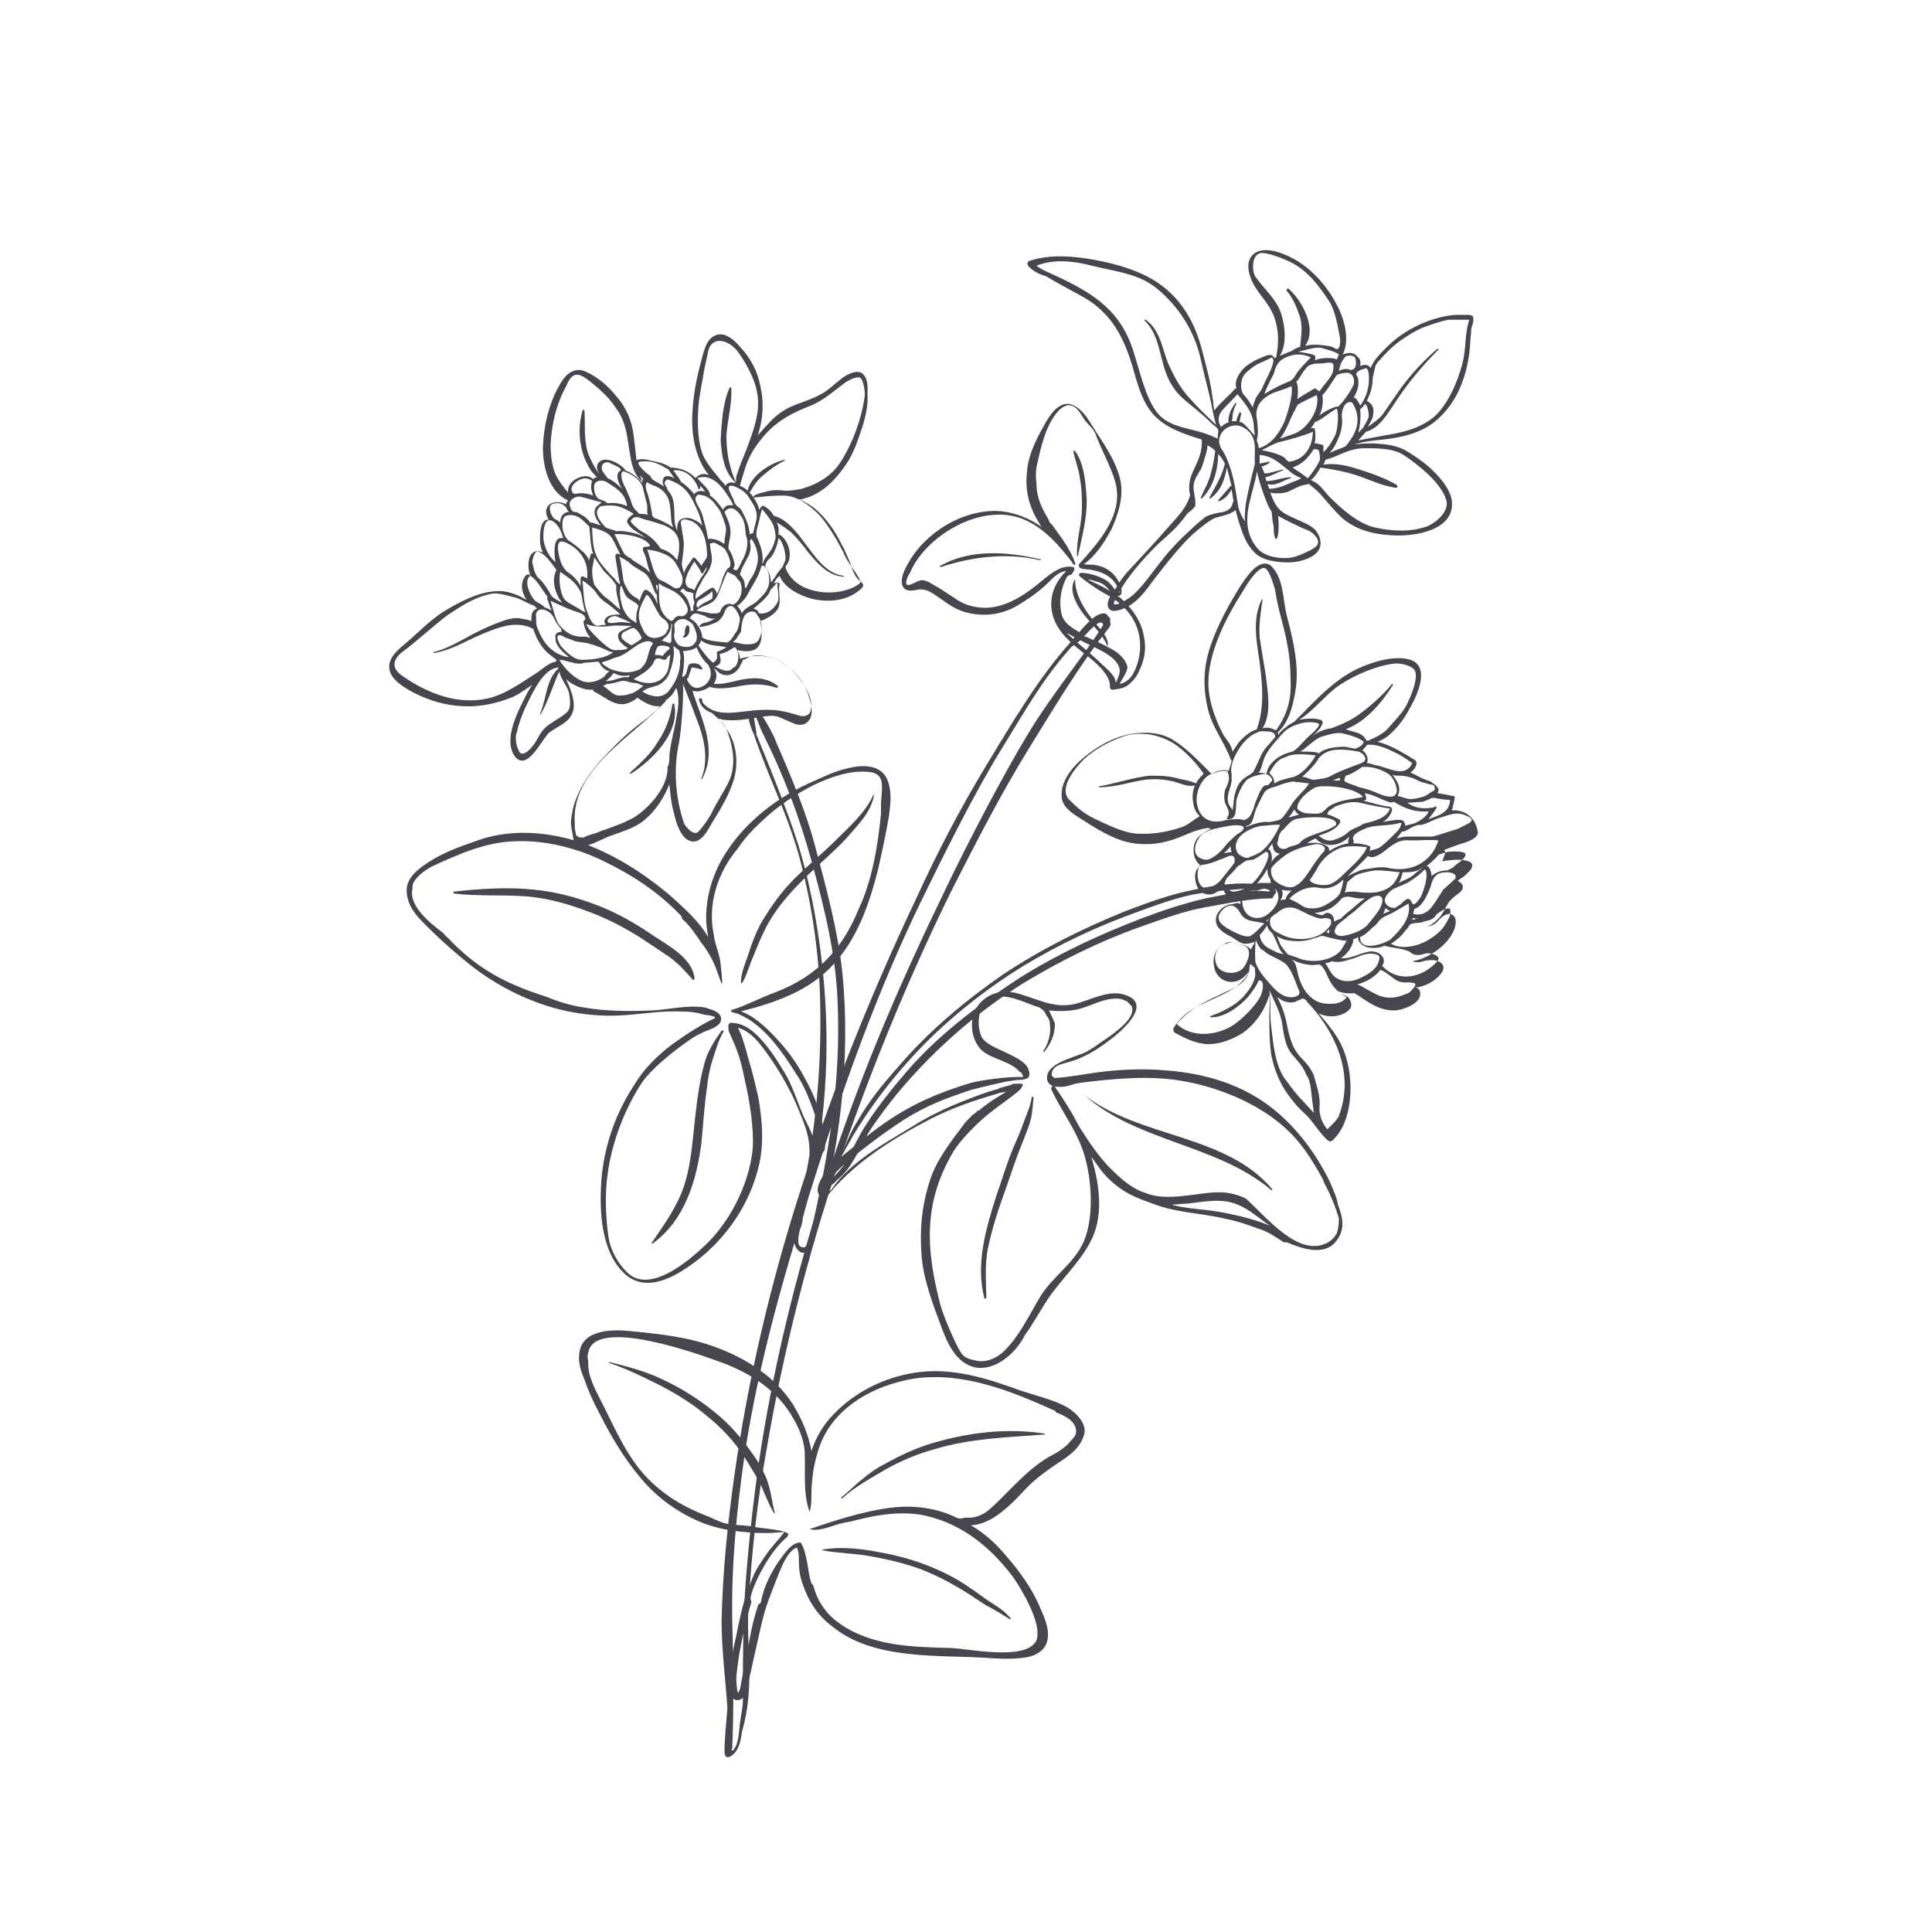 <?xml version="1.0" encoding="utf-8"?>
<!-- Generator: Adobe Illustrator 26.0.1, SVG Export Plug-In . SVG Version: 6.00 Build 0)  -->
<svg version="1.1" id="Layer_1" xmlns="http://www.w3.org/2000/svg" xmlns:xlink="http://www.w3.org/1999/xlink" x="0px" y="0px"
	 viewBox="0 0 200 200" style="enable-background:new 0 0 200 200;" xml:space="preserve">
<style type="text/css">
	.st0{fill:none;}
	.st1{fill:#47464e;}
</style>
<g>
	<path class="st0" d="M110.5,145.7c-1.4-0.8-3.2-1.2-4.7-1.7c-3.6-1.3-7.2-2.5-11.1-1.9c-3.2,0.5-6.2,2-8.4,4.3
		c-1,1-1.8,2.3-2.3,3.8c-0.3-1.7-1-3.3-1.9-4.8c-1.8-2.8-4.7-4.7-7.9-5.9c-2.9-1.1-5.9-1.4-8.9-1.7c-1.8-0.2-4.9-0.2-5.3,2.1
		c-0.2,1,0.1,2,0.5,2.9c0.4,1.2,1,2.5,1.6,3.6c1.2,2.4,2.6,4.7,4.3,6.7c1.7,2,3.8,3.5,6.2,4.5c1.5,0.6,3.1,0.9,4.6,1
		c0.8,0.1,1.6,0.1,2.4,0.1c0.5,0,1.1-0.1,1.6-0.1c-0.3,0.4-0.9,1.1-1,1.2c-0.6,0.7-1.1,1.4-1.6,2.2c-0.6,0.9-0.9,1.9-1.3,2.9
		c-0.5,1.5-0.8,3-1.1,4.5c-0.4,1.8-0.8,3.6-0.6,5.5c0,0.4,0.2,1.1,0.7,1.1c0.6,0,1-0.6,1-1.2c0,0,0-0.1,0-0.1
		c0.1-0.4,0.2-0.7,0.3-1.1c0.2-0.9,0.4-1.8,0.6-2.7c0.4-1.7,0.7-3.4,1.3-5.1c0.4-1.1,0.8-2.1,1.2-3.1c0.3-0.7,0.9-2.2,1.8-2.5
		c0,0.1,0.1,0.2,0.1,0.3c0.1,0.3,0.1,0.7,0.1,1.1c0,0.8,0.1,1.6,0.4,2.4c0.6,1.8,1.6,3.3,3.1,4.4c2.8,2.3,6.7,2.8,10.2,3
		c1.8,0.1,3.6,0.1,5.4,0.2c1.4,0.1,2.8,0.2,4.2,0c0.9-0.1,1.9-0.5,2.3-1.4c0.5-1.2-0.1-2.6-0.6-3.7c-0.8-2-2.2-3.9-3.6-5.5
		c-1-1.2-2.2-2.3-3.6-3.1c2.3-0.1,4.3-2.3,5.8-3.9c1-1,2.1-1.8,3.3-2.6c1.1-0.7,2.2-1.5,2.6-2.8
		C112.6,147.5,111.5,146.3,110.5,145.7z"/>
	<g>
		<path class="st1" d="M110.5,145.7c-1.4-0.8-3.2-1.2-4.7-1.7c-3.6-1.3-7.2-2.5-11.1-1.9c-3.2,0.5-6.2,2-8.4,4.3
			c-1,1-1.8,2.3-2.3,3.8c-0.3-1.7-1-3.3-1.9-4.8c-1.8-2.8-4.7-4.7-7.9-5.9c-2.9-1.1-5.9-1.4-8.9-1.7c-1.8-0.2-4.9-0.2-5.3,2.1
			c-0.2,1,0.1,2,0.5,2.9c0.4,1.2,1,2.5,1.6,3.6c1.2,2.4,2.6,4.7,4.3,6.7c1.7,2,3.8,3.5,6.2,4.5c1.5,0.6,3.1,0.9,4.6,1
			c0.8,0.1,1.6,0.1,2.4,0.1c0.5,0,1.1-0.1,1.6-0.1c-0.3,0.4-0.9,1.1-1,1.2c-0.6,0.7-1.1,1.4-1.6,2.2c-0.6,0.9-0.9,1.9-1.3,2.9
			c-0.5,1.5-0.8,3-1.1,4.5c-0.4,1.8-0.8,3.6-0.6,5.5c0,0.4,0.2,1.1,0.7,1.1c0.6,0,1-0.6,1-1.2c0,0,0-0.1,0-0.1
			c0.1-0.4,0.2-0.7,0.3-1.1c0.2-0.9,0.4-1.8,0.6-2.7c0.4-1.7,0.7-3.4,1.3-5.1c0.4-1.1,0.8-2.1,1.2-3.1c0.3-0.7,0.9-2.2,1.8-2.5
			c0,0.1,0.1,0.2,0.1,0.3c0.1,0.3,0.1,0.7,0.1,1.1c0,0.8,0.1,1.6,0.4,2.4c0.6,1.8,1.6,3.3,3.1,4.4c2.8,2.3,6.7,2.8,10.2,3
			c1.8,0.1,3.6,0.1,5.4,0.2c1.4,0.1,2.8,0.2,4.2,0c0.9-0.1,1.9-0.5,2.3-1.4c0.5-1.2-0.1-2.6-0.6-3.7c-0.8-2-2.2-3.9-3.6-5.5
			c-1-1.2-2.2-2.3-3.6-3.1c2.3-0.1,4.3-2.3,5.8-3.9c1-1,2.1-1.8,3.3-2.6c1.1-0.7,2.2-1.5,2.6-2.8
			C112.6,147.5,111.5,146.3,110.5,145.7z M111.4,148.2c0,0.4-0.3,0.7-0.6,1c-0.5,0.7-1.6,1.3-2.2,1.6c-2.5,1.5-4,3.5-6.1,5.4
			c-0.8,0.7-1.7,1-2.6,0.9c-0.2,0.1-0.5,0.1-0.7,0.1c-0.1-0.1-0.3-0.1-0.4-0.2c-2.2-1-4.5-1.2-6.8-0.9c-2.8,0.4-5.6,1.3-8.2,2.2
			c0,0,0,0,0,0c0.8,0.2,1.7-0.1,2.6-0.4c0.6-0.2,1.1-0.3,1.7-0.4c2.6-0.7,5.5-1.2,8.1-0.5c3.5,0.9,6.2,3.1,8.4,5.9
			c0.6,0.7,2.8,4.2,2.8,6.1c0,0.1,0,0.1,0,0.2c0,0.4-0.1,0.7-0.3,0.9c-1.4,1.8-7.3,0.5-8.7,0.5c-4-0.1-8.4-0.2-11.7-2.7
			c-1-0.7-1.9-1.9-2.3-3.1c-0.1-0.2-0.1-0.4-0.2-0.6c0-0.1-0.1-0.2-0.2-0.3c-0.4-1.1-0.4-3.1-1.1-4.2c-0.7-0.1-1.4,0.7-1.9,1.4
			c-1,1.3-1.9,3-2.2,4.6c0,0.2-0.1,0.3-0.3,0.4c-0.4,1.2-0.7,2.4-0.9,3.6c-0.2,0.9-0.3,1.8-0.5,2.7c-0.1,0.5-0.2,0.9-0.3,1.4
			c-0.1,0.4-0.1,0.9-0.3,1.3c0,0.1-0.1,0.1-0.1,0.2c0,0,0,0,0,0c0,0,0,0,0-0.1c-0.1-0.1-0.1-0.3-0.1-0.4c-0.1-0.6-0.1-1.3,0-1.9
			c0.1-1,0.3-2.1,0.5-3.1c0.3-1.4,0.6-2.7,1-4c-0.1-0.1-0.1-0.3-0.1-0.4c0.2-1.3,2-4.9,3.8-6.3c0-0.1,0.1-0.2,0.1-0.2
			c0.2-0.5-2.9-0.7-3.3-0.8c-0.9-0.2-1.8-0.2-2.7-0.3c-0.9-0.1-1.7-0.6-2.5-0.9c-2.6-1-5-2.5-6.8-4.7c-1.8-2.2-2.9-4.9-4.2-7.4
			c-0.6-1.2-1.3-2.5-1.2-3.9c-0.1-0.3-0.1-0.6,0-0.9c0.7-3.8,12,0.4,13.4,0.9c2.9,1,5.8,2.7,7.5,5.4c0.8,1.3,1.4,2.5,1.5,4
			c0.1,2.1-0.2,4.2,0.5,6.2C84,156,84,155,84,154.6c0-0.8,0.1-1.6,0.2-2.4c0.1-0.5,0.2-1.1,0.4-1.7c1.2-4.6,5.7-7.1,10.1-7.8
			c5-0.7,10,1.3,14.4,3.3c0.1,0,0.2,0.1,0.2,0.2C110.4,146.6,111.4,147.2,111.4,148.2z"/>
		<path class="st1" d="M108.1,148.4c-3.9-0.6-7.9-0.1-11.6,1c-1.7,0.5-3.4,1.3-5,2.2c-0.8,0.4-1.5,0.9-2.2,1.5
			c-0.8,0.6-1.4,1.3-2.2,1.9c-0.1,0.1,0,0.1,0.1,0.1c1.3-1.2,3-2.1,4.5-3c1.6-0.9,3.3-1.6,5.1-2.1c3.7-1.1,7.4-1.2,11.3-1.5
			C108.2,148.6,108.2,148.5,108.1,148.4z"/>
		<path class="st1" d="M85.2,160.5c1.6,0.3,3.3,0.3,4.9,0.6c1.7,0.3,3.4,0.7,5.1,1.3c1.6,0.6,3.1,1.4,4.6,2.3c0.8,0.5,1.5,1,2.3,1.5
			c0.8,0.4,1.6,0.9,2.4,1.4c0.1,0.1,0.2-0.1,0.1-0.1c-0.6-0.7-1.2-1.1-2-1.6c-0.8-0.5-1.5-1.1-2.3-1.6c-1.4-1-3.1-1.8-4.7-2.4
			c-1.6-0.6-3.3-1-5-1.3c-1.7-0.3-3.6-0.5-5.4-0.2C85.1,160.4,85.1,160.5,85.2,160.5z"/>
		<path class="st1" d="M79.4,153.2c-0.4-1-0.9-1.9-1.5-2.7c-1.1-1.6-2.4-3.1-3.9-4.3c-1.6-1.3-3.3-2.4-5.2-3.3
			c-1.8-0.9-3.7-1.4-5.7-1.9c-0.1,0-0.1,0.1,0,0.1c1.8,0.6,3.6,1.5,5.4,2.4c1.7,0.9,3.3,1.9,4.7,3.1c1.5,1.2,2.9,2.7,3.9,4.3
			c0.5,0.8,1,1.6,1.5,2.5c0.5,1,0.9,2.2,1.5,3.2c0,0.1,0.2,0,0.1,0C79.9,155.4,79.8,154.3,79.4,153.2z"/>
	</g>
	<g>
		<path class="st0" d="M90.5,79.9c-0.8-1.3-2.6-1.2-3.8-0.9c-1.5,0.3-2.8,1-4.2,1.6c-3.7,1.7-7,4.4-9,7.9c-1,1.8-1.6,3.9-1.6,6
			c0,0.7,0.1,1.3,0.2,2c-0.9-1.6-2.4-2.9-3.7-4.1c-2.9-2.5-6.2-4.6-9.8-5.8c-3.6-1.1-7.4-1.3-10.9,0.1c-1.5,0.5-3,1.1-4.3,1.9
			c-1.1,0.7-2.6,1.7-2.5,3.2c0.1,1.5,0.9,2.4,2,3.5c1.1,1.1,2.3,2.2,3.5,3.2c2.3,2,4.9,3.6,7.8,4.7c2.9,1.1,6,1.6,9.1,1.4
			c1.7-0.1,3.5-0.4,5.2-0.4c0.9,0,1.8,0,2.7,0.2c0.3,0.1,0.7,0.2,1,0.2c0.3,0.1,0.7,0.1,0.6,0.3c-1.5,0.7-3,1.7-4.4,2.7
			c-1.6,1.2-3,2.6-4,4.3c-2.1,3.2-3.3,7-3.4,10.8c-0.1,2.8,0.2,6.5,2.4,8.6c2.3,2.2,5.4,0.3,7.4-1.2c3.3-2.5,5.7-6.1,6.6-10.1
			c0.5-2.3,0.3-4.6-0.1-6.9c-0.3-1.3-0.6-2.6-1-3.9c-0.3-1.1-0.6-2.3-1.1-3.3c0.9,0.2,1.7,1,2.2,1.6c0.9,1.1,1.7,2.3,2.4,3.5
			c0.7,1.2,1.3,2.4,1.8,3.7c0.5,1.2,1,2.5,1,3.9c0,0.1,0,0.1,0,0.2c0,0,0,0.1,0,0.1c0,0.4,0.4,0.5,0.6,0.2c0.5,0,1-0.3,1-0.8
			c0-0.7,0-1.5-0.2-2.2c-0.3-1.8-1.1-3.6-2-5.2c-0.9-1.7-2.1-3.2-3.4-4.5c-0.8-0.8-1.9-1.8-3.1-2.2c3.5-0.9,7.1-2.1,9.6-4.9
			c2.5-2.7,3.7-6.3,4.6-9.8c0.4-1.8,0.8-3.6,1.1-5.4C91,82.8,91.3,81.2,90.5,79.9z"/>
	</g>
	<g>
		<path class="st1" d="M91.7,80.4c-0.8-1.3-2.6-1.2-3.8-0.9c-1.5,0.3-2.8,1-4.2,1.6c-3.7,1.7-7,4.4-9,7.9c-1,1.8-1.6,3.9-1.6,6
			c0,0.7,0.1,1.3,0.2,2c-0.9-1.6-2.4-2.9-3.7-4.1c-2.9-2.5-6.2-4.6-9.8-5.8c-3.6-1.1-7.4-1.3-10.9,0.1c-1.5,0.5-3,1.1-4.3,1.9
			c-1.1,0.7-2.6,1.7-2.5,3.2c0.1,1.5,0.9,2.4,2,3.5c1.1,1.1,2.3,2.2,3.5,3.2c2.3,2,4.9,3.6,7.8,4.7c2.9,1.1,6,1.6,9.1,1.4
			c1.7-0.1,3.5-0.4,5.2-0.4c0.9,0,1.8,0,2.7,0.2c0.3,0.1,0.7,0.2,1,0.2c0.3,0.1,0.7,0.1,0.6,0.3c-1.5,0.7-3,1.7-4.4,2.7
			c-1.6,1.2-3,2.6-4,4.3c-2.1,3.2-3.3,7-3.4,10.8c-0.1,2.8,0.2,6.5,2.4,8.6c2.3,2.2,5.4,0.3,7.4-1.2c3.3-2.5,5.7-6.1,6.6-10.1
			c0.5-2.3,0.3-4.6-0.1-6.9c-0.3-1.3-0.6-2.6-1-3.9c-0.3-1.1-0.6-2.3-1.1-3.3c0.9,0.2,1.7,1,2.2,1.6c0.9,1.1,1.7,2.3,2.4,3.5
			c0.7,1.2,1.3,2.4,1.8,3.7c0.5,1.2,1,2.5,1,3.9c0,0.1,0,0.1,0,0.2c0,0,0,0.1,0,0.1c0,0.4,0.4,0.5,0.6,0.2c0.5,0,1-0.3,1-0.8
			c0-0.7,0-1.5-0.2-2.2c-0.3-1.8-1.1-3.6-2-5.2c-0.9-1.7-2.1-3.2-3.4-4.5c-0.8-0.8-1.9-1.8-3.1-2.2c3.5-0.9,7.1-2.1,9.6-4.9
			c2.5-2.7,3.7-6.3,4.6-9.8c0.4-1.8,0.8-3.6,1.1-5.4C92.2,83.2,92.4,81.7,91.7,80.4z M91.2,83.2c0,0.3,0,0.6,0,1
			c-0.3,3.2-0.9,7-2.4,10.1c-0.8,2-2,3.9-3.6,5.4c-1.7,1.6-3.5,2.5-5.4,3.2c-1.3,0.5-2.6,1.2-3.9,1.6c-0.2,0.1-0.3,0-0.2,0.2
			c-0.1,0.1,0.7,0.2,0.8,0.3c2.6,1.1,4.5,3.9,6,6.3c0.9,1.3,1.6,3.3,2.1,4.8c0.4,1.2,0,1.5-0.1,2.7c-0.1,0-0.1,0-0.2,0
			c0-1.3-0.6-2.1-1.1-3.2c-0.6-1.4-1.2-3.3-2-4.6c-0.8-1.3-1.6-2.6-2.7-3.7c-0.7-0.7-1.6-1.4-2.7-1.4c-0.1-0.1-0.3,0-0.4,0.2
			c0,0,0,0.1,0,0.2c0,0.1,0,0.4,0.1,0.6c0.9,1.9,1.2,2.9,1.6,4.9c0.5,2.1,1,5.2,0.8,7.3c-0.4,3.6-2.4,7.5-5,9.9
			c-1.7,1.6-5.7,5-8,2.7c-1-1-1.7-2.3-1.9-3.6c-0.3-1.9-0.4-4.6-0.1-6.5c0.4-3.3,1.8-6.9,3.6-9.6c1-1.4,3-3,4.4-4
			c1.1-0.8,1.5-1,3-1.6c0,0,0,0,0,0c0.5-0.3,0.9-0.6,0.7-1.2c-0.3-0.6-1.1-0.7-1.6-0.9c-1.7-0.3-3.8,0.2-5.4,0.3
			c-2.4,0.1-4.8,0.1-7.1-0.3c-1.4-0.2-2.7-0.6-3.9-1.1c-0.1,0-0.2-0.1-0.3-0.1c-3.4-1.1-6.1-2.4-8.7-4.8c-0.1-0.1-0.9-0.8-1-1
			c-0.2-0.2-0.5-0.4-0.7-0.7c-1.6-1.2-3.6-2.9-3.2-4.6c0-0.3,0-0.5,0.2-0.8c0.5-0.7,1.1-1.1,1.8-1.5c2.6-1.2,5.5-2.5,8.4-2.6
			c3.2-0.2,6.7,0.7,9.5,2.1c2.9,1.4,5.6,3.2,7.8,5.5c0.1,0.1,0.2,0.2,0.2,0.4c0.8,0.7,1.4,1.6,2,2.5c0.5,0.6,0.9,1.3,1.3,2.1
			c0.7,1.6,1.1,3.8,0.7,0.1c-0.1-1.1-0.6-2-0.7-3c-0.7-3.2,0.4-6.5,2.5-9c0.8-1.2,1.8-2.2,2.8-3.1c2.6-2.4,7.2-5.1,10.6-4.8
			C91.7,80,91.3,81.4,91.2,83.2z"/>
		<path class="st1" d="M67.7,96.9c-1.9-1.3-3.8-2.4-5.9-3.2c-2.1-0.8-4.3-1.4-6.5-1.6c-2.7-0.3-5.6-0.1-8.3,0.2
			c-0.1,0-0.1,0.1,0,0.2c2.5,0.3,5.1,0.1,7.6,0.3c2.2,0.2,4.3,0.8,6.4,1.6c1.9,0.7,3.8,1.7,5.5,2.8c0.9,0.6,1.8,1.2,2.7,1.8
			c1,0.7,1.7,1.5,2.5,2.4c0.1,0.1,0.2,0,0.2-0.1C71.7,99.2,69.2,97.9,67.7,96.9z"/>
		<path class="st1" d="M90.4,82.3c-0.8,1.8-2.4,3.2-3.8,4.6c-1.4,1.4-3,2.7-4.4,4.1c-1.4,1.4-2.5,3-3.5,4.7c-0.5,1-0.9,2-1.2,3
			c-0.3,0.9-0.8,2-0.8,3c0,0.1,0.1,0.1,0.1,0.1c0.5-0.8,0.7-1.7,1.1-2.6c0.4-1,0.8-2,1.3-3c1-2,2.4-3.6,4-5.2c1.4-1.4,3-2.7,4.4-4.2
			c1.2-1.4,2.6-2.7,2.9-4.6C90.5,82.3,90.4,82.3,90.4,82.3z"/>
		<path class="st1" d="M74.7,106.7c-0.5,0.7-0.9,1.3-1.3,2.1c-0.4,0.8-0.6,1.7-0.8,2.6c-0.4,1.9-0.6,3.9-0.8,5.8
			c-0.2,1.9-0.4,3.8-1,5.6c-0.7,2.1-2,3.9-3.3,5.8c-0.1,0.1,0,0.2,0.1,0.1c3.3-2.4,4.5-6.5,5-10.3c0.2-2,0.3-3.9,0.6-5.9
			c0.1-1,0.3-2,0.6-2.9c0.3-0.9,0.6-2,1.1-2.8C74.9,106.7,74.8,106.6,74.7,106.7z"/>
	</g>
	<path class="st0" d="M129.7,127c2.2,0.7,6.5,4.2,8.6,1.7c0.9-1.1,0.9-2.5,0.5-4c-0.2-0.5-0.4-1-0.7-1.4c-1.5-3.2-3.5-6.2-6.3-8.5
		c-3.1-2.5-7-3.7-11.2-4c-2.3-0.2-4.6-0.1-6.9,0.2c-1.5,0.2-3,0.5-4.5,0.6c-0.2-0.1-0.4-0.2-0.3-0.6c0.1-0.5,0.7-0.8,1.2-0.9
		c0.7-0.2,1.4-0.4,2-0.7c1.1-0.5,2.1-1.2,3-1.9c1.4-1.1,4.1-3.6,1.4-4.5c-1.6-0.6-3.6,0.5-5.1,0.9c-2.3,0.6-4.2-0.6-6.2-1.1
		c-1.6-0.4-3.2,0.1-4.1,1.5c-0.8,1.3-0.6,3.3,0.5,4.4c1.1,1,3,1.1,4,2.3c0,0,0.1,0,0.1,0c0,0.1,0.6,0.4,0.3,0.7
		c-2.5-0.6-16.7,3.4-20.3,10.8c-0.1,0.1,4.2-3.4,9-5.8c5.1-2.7,10.7-4.3,10.6-4.2c-1.3,0.9-2.7,1.7-4,2.6c0,0,0,0,0-0.1
		c-0.2,0.2-0.4,0.4-0.6,0.5c-0.1,0.1-0.3,0.3-0.4,0.4c0,0,0,0,0,0c-0.2,0.2-0.4,0.4-0.6,0.7c-1.3,1.7-2.2,3.5-2.9,5.4
		c-0.9,2.7-1.1,5.5-0.8,8.2c0.2,2.5,0.6,5,1.5,7.4c0.6,1.6,1.6,3.9,3.8,4.1c1.5,0.1,2.9-0.9,3.8-1.9c0.4-0.5,0.7-0.9,1-1.5
		c0.8-1.1,1.4-2.2,2.1-3.3c1.5-2.4,3.7-4.2,4.9-6.8c1.1-2.5,0.7-5.4,0-7.9c0-0.1-0.1-0.2-0.1-0.4c0.4,0.5,0.7,1,1.1,1.5
		c1,1.2,2.3,2.2,3.9,2.8c0.2,0.1,0.3,0.1,0.5,0.2c0.8,0.3,1.6,0.6,2.4,0.8c2,0.5,4.1,0.6,6.1,1.1c0.8,0.2,1.6,0.4,2.3,0.7
		C129.5,127,129.6,127,129.7,127z"/>
	<g>
		<path class="st1" d="M106.8,113.6c-0.1,0.8-0.5,1.7-0.8,2.5c-0.3,0.9-0.7,1.8-1.1,2.7c-0.7,1.7-1.2,3.4-1.8,5.1
			c-1.1,3.5-2.1,7-1.2,10.5c0,0.1,0.2,0,0.2,0c0-1.8-0.2-3.5,0.2-5.3c0.4-1.9,1-3.8,1.7-5.7c0.6-1.7,1.1-3.3,1.8-5
			c0.3-0.8,0.7-1.7,0.9-2.5c0.2-0.8,0.2-1.5,0.3-2.3C106.9,113.5,106.8,113.5,106.8,113.6z"/>
		<path class="st1" d="M112.3,113.4C112.2,113.3,112.1,113.4,112.3,113.4c5.4,4.8,13.8,5.1,19.3,9.8c0,0,0.1,0,0.1-0.1
			C126.9,117.4,118,117.8,112.3,113.4z"/>
	</g>
	<path class="st1" d="M137.6,122.2c-1.4-2.8-3.3-5.4-5.8-7.4c-3.1-2.5-7-3.7-11.2-4c-2.3-0.2-4.6-0.1-6.9,0.2
		c-1.5,0.2-3,0.5-4.5,0.6c-0.2-0.1-0.4-0.2-0.3-0.6c0.1-0.5,0.7-0.8,1.2-0.9c0.7-0.2,1.4-0.4,2-0.7c1.1-0.5,2.1-1.2,3-1.9
		c1.4-1.1,4.1-3.6,1.4-4.5c-1.6-0.6-3.6,0.5-5.1,0.9c-2.3,0.6-4.2-0.6-6.2-1.1c-1.6-0.4-3.2,0.1-4.1,1.5c-0.8,1.3-0.6,3.3,0.5,4.4
		c1.1,1,3,1.1,4,2.3c0,0,0.1,0,0.1,0c0,0,0.1,0.1,0.1,0.2c0.1,0.1,0.1,0.2,0.1,0.3c-1.3-0.1-4.3,0.3-5.4,0.6c-3.3,1-5.9,2.1-8.7,4
		c-1.2,0.8-2.3,1.7-3.4,2.6c-1,0.8-2.1,1.6-2.9,2.6c-0.4,0.5-1.3,1.9-0.6,2.5c0.1,0.1,0.3,0.2,0.4,0.1c0,0,0,0.1-0.1,0.1
		c-0.1,0.2,0.1,0.3,0.2,0.1c2.8-3.6,6.8-6.1,10.8-8.2c2.3-1.2,4.7-2,7.1-2.7c0.2-0.1,0.5-0.1,0.9-0.2c-1,0.6-2,1.2-2.9,2
		c0,0,0,0,0-0.1c-0.2,0.2-0.4,0.4-0.6,0.5c-0.1,0.1-0.3,0.3-0.4,0.4c0,0,0,0,0,0c-0.2,0.2-0.4,0.4-0.6,0.7c-1.3,1.7-2.8,3.7-3.4,5.6
		c-0.9,2.7-1.1,5.2-0.9,7.9c0.2,2.5,1.2,5.1,2.1,7.5c0.6,1.6,1.6,3.9,3.8,4.1c1.5,0.1,2.9-0.9,3.8-1.9c0.4-0.5,0.7-0.9,1-1.5
		c0.8-1.1,1.4-2.2,2.1-3.3c1.5-2.4,3.7-4.2,4.9-6.8c1.1-2.5,0.7-5.4,0-7.9c0-0.1-0.1-0.2-0.1-0.4c0.4,0.5,0.7,1,1.1,1.5
		c1,1.2,2.3,2.2,3.9,2.8c0.2,0.1,0.3,0.1,0.5,0.2c0.8,0.3,1.6,0.6,2.4,0.8c2,0.5,4.1,0.6,6.1,1.1c1.1,0.2,2.2,0.6,3.3,1
		c1,0.3,1.8,0.9,2.6,1.4c0,0,0,0,0,0c0.1,0,0.2,0,0.3,0c1.4,0.6,3.9,1.5,5.1-0.1c1-1.2,0.7-2.5,0.2-3.8
		C138.4,124,138,123.1,137.6,122.2z M127,125.6c-1.8-0.4-3.6-0.4-5.4-0.8c-0.1,0-0.2-0.1-0.3-0.1c0.5,0,1.1-0.1,1.6-0.1
		c1.8-0.2,3.6-0.6,5.2,0.1c1.3,0.5,2.3,1.5,3.4,2.2C130.1,126.3,128.5,125.9,127,125.6z M138.4,127.6c0,0.1,0,0.1-0.1,0.2
		c0,0,0,0,0,0c-0.1,0.1-0.1,0.2-0.2,0.3c-0.2,0.2-0.5,0.5-0.8,0.6c-2.9,1.4-6.1-2.6-8.3-4.6c-0.3-0.2-0.7-0.3-1-0.4
		c-1.5-0.5-3.1-0.2-4.6,0c-1.7,0.2-3.3,0.4-4.8-0.2c-1.6-0.5-2.8-1.7-3.9-2.8c-1.1-1.2-2-2.5-2.8-3.8c-0.1-0.1-0.1-0.2-0.2-0.3
		c-0.7-1.4-1.6-2.8-2.5-4.1c-0.1-0.2-0.4,0-0.4,0.2c1.1,2.4,2.6,4.2,3.4,6.7c0.8,2.5,1.1,6.5,0,9.1c-1,2.3-3.2,3.6-4.5,5.7
		c-1.2,2-2.2,4.2-3.9,5.8c-0.7,0.6-1.6,1-2.5,0.9c-1-0.2-1.5-0.3-1.9-1c-0.6-1-1.8-3.8-2.1-5c-1.4-5.5-1.8-10.3,1.4-15.7
		c0.8-1.3,2.6-3.1,3.9-4.1c1-0.8,2.1-1.5,3-2.3c0.1-0.1,0.2-0.3,0.3-0.5c0-0.2-0.8-0.1-1-0.1c-0.1,0-0.1,0-0.2,0.1
		c-0.4,0.1-0.7,0.2-1.1,0.3c-0.1,0-0.1,0-0.2,0.1c-1.1,0.3-2.2,0.7-3.2,1.1c-2.1,0.8-4,1.7-5.9,2.9c-2.8,1.7-6.3,3.6-8.2,6.4
		c-0.1,0.1-0.1,0.1-0.2,0.2c0,0-0.4,0.3-0.4,0.3c-0.1-0.3,0-0.7,0.1-0.9c0.4-1,1.4-1.8,2.2-2.5c1.8-1.5,3.8-3,5.8-4.3
		c2.4-1.5,4.3-2.2,7-3.1c0.5-0.1,1.1-0.3,1.7-0.4c0.2-0.1,0.3-0.1,0.4-0.1c0.4-0.1,0.8-0.2,1.3-0.3c0.4-0.1,0.8-0.1,1.2-0.2
		c0.4,0,0.8,0,1.2-0.2c0.2-0.2,0.2-0.5,0.1-0.8c-0.2-0.9-1.7-1.5-2.5-1.9c-0.8-0.4-2-0.8-2.4-1.6c-0.4-0.9-0.4-2.2,0.1-3.1
		c1.2-2.1,4.1-0.5,5.6,0c0.2,0,0.9,0.4,1,0.9c0.3,0.3,0.4,0.7,0.4,1.1c0.1,0.8-0.2,1.9-0.7,2.6c0,0.1,0.1,0.1,0.1,0.1
		c0.7-0.9,1.1-1.8,1.1-2.9c0-0.2-0.5-1.1-0.6-1.4c0.9,0.1,1.9,0.1,2.9-0.1c1.4-0.3,2.9-1.3,4.4-1.1c0.2,0,0.4,0.1,0.6,0.2
		c0.1,0,0.1,0,0.2,0.1c0.1,0.1,0.2,0.2,0.3,0.3c0.1,0.1,0.2,0.2,0.2,0.4c0.2,1.1-1.8,2.5-2.5,3c-0.8,0.5-1.6,1.2-2.5,1.6
		c-1.1,0.5-4,1.1-3.8,2.7c0,0,0,0,0,0.1c0.1,0.4,0.5,0.7,1,0.7c0,0,0,0,0.1,0c1,0.1,1.4-0.3,2.3-0.4c2.2-0.3,5.4-0.6,7.6-0.5
		c4,0.1,8.4,1.5,11.6,3.6c2.9,1.9,4.3,3.9,5.9,6.8c0.1,0.1,0.1,0.3,0.2,0.5c0.6,1.1,1.1,2.3,1.5,3.6
		C138.6,126.4,138.6,127,138.4,127.6z"/>
	<path class="st0" d="M88.6,38.6c-1.4,0.2-2.4,1.6-3.6,2.3c-0.9,0.5-1.9,0.8-2.9,1.2c-1,0.4-1.9,1.1-2.6,1.9
		c-0.4,0.4-0.7,0.8-1.1,1.2c0-0.1,0.1-0.1,0.1-0.2c0.5-1.6,0.6-3.3,0.2-5c-0.3-1.5-1-2.8-2-3.9c-0.6-0.7-1.6-1.7-2.6-1.3
		c-1.1,0.4-1.3,2-1.6,3c-0.4,1.5-0.7,3.1-0.8,4.7c-0.2,2.3,0.2,5,1.7,6.8c-0.5-0.1-0.9-0.1-1.4,0.2c0,0-0.1,0-0.1,0.1c0,0,0,0,0,0
		c-0.2,0.2,0,0.1-0.2-0.2c-0.3-0.4-1.1-0.6-1.6-0.7c-0.1,0-0.1-0.1-0.2-0.1c-0.2,0-0.4,0-0.6,0c0,0,0,0,0,0
		c-0.4-0.3-0.9-0.5-1.5-0.6c-0.6-0.1-1.3-0.4-1.9-0.2c0,0-0.1,0-0.1,0.1c-0.1-0.9-0.2-1.7-0.3-2.6c-0.2-1.6-0.8-3-1.9-4.2
		c-0.8-1-1.9-1.9-3-2.4c-1-0.5-1.9,0-2.5,0.9c-1.3,2-1.9,4.5-2,6.9c0,2,0.6,4.6,2.6,5.5c-0.1,0.1-0.2,0.3-0.2,0.4
		c-0.6-0.3-1.4-0.3-1.8,0.1c-0.4,0.4-0.3,1,0,1.5c-0.1,0-0.1,0-0.2,0c-0.7,0.2-0.7,1.5-0.7,2.1c0,0.4,0.1,0.9,0.3,1.3
		c-0.2-0.1-0.5-0.2-0.8-0.1c-0.6,0.2-0.7,0.9-0.7,1.5c0,0.3,0.1,0.7,0.2,1c0,0-0.1,0-0.1-0.1c-0.1-0.1-0.3,0-0.4,0.1
		c-0.6,0.8-0.4,1.7,0.1,2.5c-1-0.6-2.1-1-3.2-0.9c-1.8,0.1-3.7,1.1-5.2,2c-1.5,0.9-2.7,2.2-4,3.3c-0.7,0.6-1.9,1.5-1.8,2.6
		c0,1.2,1.6,2.1,2.5,2.6c1.6,0.8,3.2,1.3,5,1.4c1.7,0.1,3.3-0.2,4.9-0.8c0.9-0.3,1.6-0.9,2.4-1.4c-0.5,0.7-0.8,1.4-1.1,2
		c-0.7,1.4-1.8,3.9-0.7,5.4c1.3,1.7,2.9-2,3.6-2.5c1.1-0.8,2.4-1.1,2.5-2.7c0-1-0.4-1.9-0.8-2.8c0.5,0.5,1.2,0.8,1.8,1
		c0.3,0.1,0.7,0.1,1,0.1c0,0.1,0,0.1,0.1,0.2c0.9,0.4,1.8,1.3,2.9,1.3c0.5,0,1.2-0.3,1.6-0.7c0,0,0,0.1,0.1,0.1
		c0.7,0.5,1.5,0.9,2.2,0.8c-0.2,0.4-0.7,0.7-0.9,0.9c-0.4,0.4-0.9,0.7-1.4,1.1c-1.3,1-2.5,2.2-3.6,3.4c-1.2,1.3-2.2,2.7-2.8,4.3
		c-0.3,0.7-0.4,1.5-0.5,2.2c0,0.9,0.3,1.6,0.3,2.4c0,0.2,0.2,0.3,0.3,0.3c1.2,0,2.3-0.7,3.3-1.1c1.3-0.5,2.6-0.8,3.7-1.7
		c1.2-1,2-2.3,2.6-3.7c0.1,1.1,0.2,2.1,0.5,3.1c0.2,0.9,0.7,2.6,1.8,2.8c1,0.2,1.7-1.2,2.1-1.9c0.8-1.3,1.6-2.6,2.1-4
		c0.6-1.6,0.6-3.5-0.2-5.1c-0.3-0.6-0.7-1.1-1.2-1.7c0.2,0,0.3,0.1,0.4,0.1c1.4,0.2,2.7-0.1,4.1-0.3c0.6-0.1,1.3-0.2,1.9,0.1
		c0.5,0.2,0.9,0.4,1.4,0.6c0.7,0.3,1.4,0.1,1.7-0.6c0.3-0.7,0-1.7-0.2-2.3c-0.3-1-0.9-1.9-1.7-2.6c-1-0.9-2.1-1.5-3.5-1.5
		c-0.6,0-1.3,0.1-1.9,0.3c0-0.3-0.1-0.6-0.3-0.9c0.6,0.1,1.1,0.2,1.7,0c0.9-0.3,0.9-1.6,0.8-2.4c0-0.2-0.1-0.4-0.1-0.6
		c0.6-0.2,1.3-0.6,1.7-1.1c0.6-0.7,0.1-1.8,0.3-2.7c0-0.2-0.1-0.2-0.3-0.2c-0.1,0-0.2,0.1-0.3,0.1c0.1-0.2,0.2-0.4,0.3-0.5
		c0.1-0.1,0.2-0.2,0.3-0.3c0.5,1.3,2.2,2.1,3.4,2.4c1.8,0.4,3.7,0.2,5.1-1.1c0.2-0.2,0.2-0.4,0-0.6c-0.6-0.4-0.9-1.1-1.1-1.8
		c-0.3-0.7-0.6-1.5-1-2.2c-0.7-1.4-1.6-2.7-2.8-3.7c-0.4-0.3-1-0.7-1.6-0.9c0.3,0,0.6-0.1,0.9-0.2c1.8-0.6,3.1-2.1,4.1-3.6
		c0.7-1.1,1.1-2.3,1.5-3.5c0.4-1.2,0.7-2.5,0.6-3.7C90,39.5,89.6,38.4,88.6,38.6z"/>
	<g>
		<path class="st1" d="M70.9,65.3c0,0.1,0,0.2,0,0.3c0,0.1-0.1,0.2-0.2,0.3c0,0,0,0.1,0.1,0.1c0.2,0,0.4-0.2,0.5-0.4
			c0.1-0.2,0.1-0.6,0-0.8c0,0-0.1-0.1-0.1-0.1C71,64.8,70.9,65.1,70.9,65.3z"/>
		<path class="st1" d="M76.2,50c-0.7-1.6-1-3.1-1-4.9c0.1-1.6,0.6-3.3,0.5-4.9c0-0.1-0.1-0.2-0.2,0c-0.7,1.6-0.8,3.6-0.9,5.4
			C74.7,47,74.9,48.9,76.2,50C76.1,50.1,76.2,50,76.2,50z"/>
		<path class="st1" d="M88.6,38.5c-1.4,0.2-2.4,1.7-3.6,2.3c-0.9,0.5-1.9,0.8-2.9,1.2c-1,0.4-1.9,1.1-2.6,1.9
			c-0.4,0.4-0.7,0.8-1.1,1.2c0-0.1,0.1-0.1,0.1-0.2c0.5-1.6,0.6-3.3,0.2-5c-0.3-1.5-1-2.8-2-3.9c-0.6-0.7-1.6-1.7-2.6-1.3
			c-1.1,0.4-1.3,2-1.6,3c-0.4,1.5-0.7,3.1-0.8,4.7c-0.2,2.3,0.2,5,1.7,6.8C73,49,72.5,49,72.1,49.4c0,0-0.1,0-0.1,0.1
			c-0.6-0.7-1.6-1.1-2.6-1.1c0,0,0,0,0,0c-0.4-0.3-0.9-0.5-1.5-0.6c-0.6-0.1-1.3-0.4-1.9-0.2c0,0-0.1,0-0.1,0.1
			c-0.1-0.9-0.2-1.7-0.3-2.6c-0.2-1.6-0.8-3-1.9-4.2c-0.8-1-1.9-1.9-3-2.4c-1-0.5-1.9,0-2.5,0.9c-1.3,2-1.9,4.5-2,6.9
			c0,2,0.6,4.6,2.6,5.5c-0.1,0.1-0.2,0.3-0.2,0.4c-0.6-0.3-1.4-0.3-1.8,0.1c-0.4,0.4-0.3,1,0,1.5c-0.1,0-0.1,0-0.2,0
			c-0.7,0.2-0.7,1.5-0.7,2.1c0,0.4,0.1,0.9,0.3,1.3c-0.2-0.1-0.5-0.2-0.8-0.1c-0.6,0.2-0.7,0.9-0.7,1.5c0,0.3,0.1,0.7,0.2,1
			c0,0-0.1,0-0.1-0.1c-0.1-0.1-0.3,0-0.4,0.1c-0.6,0.8-0.4,1.7,0.1,2.5c-1-0.6-2.1-1-3.2-0.9c-1.8,0.1-3.7,1.1-5.2,2
			c-1.5,0.9-2.7,2.2-4,3.3c-0.7,0.6-1.9,1.5-1.8,2.6c0,1.2,1.6,2.1,2.5,2.6c1.6,0.8,3.2,1.3,5,1.4c1.7,0.1,3.3-0.2,4.9-0.8
			c0.9-0.3,1.6-0.9,2.4-1.4c-0.5,0.7-0.8,1.4-1.1,2c-0.7,1.4-1.8,3.9-0.7,5.4c1.3,1.7,2.9-2,3.6-2.5c1.1-0.8,2.4-1.1,2.5-2.7
			c0-1-0.4-1.9-0.8-2.8c0.5,0.5,1.2,0.8,1.8,1c0.3,0.1,0.7,0.1,1,0.1c0,0.1,0,0.1,0.1,0.2c0.9,0.4,1.8,1.3,2.9,1.3
			c0.5,0,1.2-0.3,1.6-0.7c0,0,0,0.1,0.1,0.1c0.7,0.5,1.5,0.9,2.2,0.8c-0.2,0.4-0.7,0.7-0.9,0.9c-0.4,0.4-0.9,0.7-1.4,1.1
			c-1.3,1-2.5,2.2-3.6,3.4c-1.2,1.3-2.2,2.7-2.8,4.3c-0.3,0.7-0.4,1.5-0.5,2.2c0,0.9,0.3,1.6,0.3,2.4c0,0.2,0.2,0.3,0.3,0.3
			c1.2,0,2.3-0.7,3.3-1.1c1.3-0.5,2.6-0.8,3.7-1.7c1.2-1,2-2.3,2.6-3.7c0.1,1.1,0.2,2.1,0.5,3.1c0.2,0.9,0.7,2.6,1.8,2.8
			c1,0.2,1.7-1.2,2.1-1.9c0.8-1.3,1.6-2.6,2.1-4c0.6-1.6,0.6-3.5-0.2-5.1c-0.3-0.6-0.7-1.1-1.2-1.7c0.2,0,0.3,0.1,0.4,0.1
			c1.4,0.2,2.7-0.1,4.1-0.3c0.6-0.1,1.3-0.2,1.9,0.1c0.5,0.2,0.9,0.4,1.4,0.6c0.7,0.3,1.4,0.1,1.7-0.6c0.3-0.7,0-1.7-0.2-2.3
			c-0.3-1-0.9-1.9-1.7-2.6c-1-0.9-2.1-1.5-3.5-1.5c-0.6,0-1.3,0.1-1.9,0.3c0-0.3-0.1-0.6-0.3-0.9c0.6,0.1,1.1,0.2,1.7,0
			c0.9-0.3,0.9-1.6,0.8-2.4c0-0.2-0.1-0.4-0.1-0.6c0.6-0.2,1.3-0.6,1.7-1.1c0.6-0.7,0.1-1.8,0.3-2.7c0-0.2-0.1-0.2-0.3-0.2
			c-0.1,0-0.2,0.1-0.3,0.1c0.1-0.2,0.2-0.4,0.3-0.5c0.1-0.1,0.2-0.2,0.3-0.3c0.5,1.3,2.2,2.1,3.4,2.4c1.8,0.4,3.7,0.2,5.1-1.1
			c0.2-0.2,0.2-0.4,0-0.6c-0.6-0.4-0.9-1.1-1.1-1.8c-0.3-0.7-0.6-1.5-1-2.2c-0.7-1.4-1.6-2.7-2.8-3.7c-0.4-0.3-1-0.7-1.6-0.9
			c0.3,0,0.6-0.1,0.9-0.2c1.8-0.6,3.1-2.1,4.1-3.6c0.7-1.1,1.1-2.3,1.5-3.5c0.4-1.2,0.7-2.5,0.6-3.7C89.9,39.5,89.6,38.4,88.6,38.5z
			 M72.6,46.6c-0.4-1.3-0.4-3.2-0.3-4.5c0.1-1.3,0.4-2.5,0.6-3.8c0.1-0.6,0.3-1.3,0.4-1.9c0.1-0.5,0.4-1,1-1.1c0.8-0.1,1.6,0.5,2,1
			c0.9,1.2,1.9,3,2.1,4.5c0.3,1.7-0.3,3.5-0.9,5.1c-0.3,0.9-0.7,1.7-1,2.6c-0.1,0.3-0.2,0.6-0.3,0.9c0,0.1,0,0.1,0,0.1
			c0,0.2,0,0.4-0.1,0.5c-0.4-0.1-0.8-0.1-1,0.3c-0.1-0.2-0.3-0.4-0.5-0.6C74,48.9,72.9,47.8,72.6,46.6z M76.4,67.6
			c0.1,0.5,0,1.2-0.4,1.5c0,0,0,0-0.1,0c-0.2,0.3-0.5,0.4-0.9,0.3C74.8,69.4,74,69,74,69c0.1,0,0.3-0.1,0.4-0.2
			c0.2-0.2,0.2-0.3,0.2-0.5c0-0.2-0.1-0.4-0.1-0.6c0.7-0.1,1.5-0.7,1.5-0.7C76.2,67,76.3,67.3,76.4,67.6
			C76.4,67.5,76.4,67.6,76.4,67.6z M71.5,68.7c-0.1,0-0.1,0.1-0.2,0.1c-0.1,0.3-0.2,0.6-0.3,1c-0.6,0.7-0.3-0.1-0.3-0.2
			c0.1-0.7,0.2-1.6,0-2.2c0.3,0,1.1-0.1,1.4-0.4c0.3,0.7,0.7,1.4,1.3,1.9c0,0-0.1,0.1,0,0.1c0.5,1-0.1,2-1.1,2.2
			c-0.6,0.1-1-0.4-1.2-0.9c0.1-0.1,0.2-0.2,0.2-0.3c0.1-0.3,0.2-0.6,0.3-0.9c0.3,0,0.6,0.1,1,0.2c0.1,0,0.1,0,0.1-0.1
			C72.5,68.7,72,68.6,71.5,68.7z M63.3,69.3c-0.3-0.1-0.5-0.3-0.7-0.4c-0.1-0.1-0.5-0.3-0.1-0.4c0.1,0,0.9-0.3,1.1-0.4
			c1-0.2,1.7-0.9,2.5-1.4c0.4-0.2,1-0.5,1.4-0.2c0,0,0.1,0.1,0.1,0.1c-0.1,0.1-0.1,0.2-0.2,0.3c-0.3,0.6-0.3,1.3-0.7,1.9
			c0,0-0.4,0.5-0.5,0.5C65.3,69.7,64.5,69.7,63.3,69.3z M65.2,69.9c0,0,0,0.1-0.1,0.1c0,0,0,0.1,0,0.1c-0.2,0-0.4,0-0.5,0
			c-0.6,0.1-1.2,0.4-1.8,0.4c0,0-0.1,0-0.1,0c0.3-0.2,0.6-0.5,0.8-0.8c0,0,0.1,0,0.1,0C64.1,70,64.7,70,65.2,69.9z M61.5,50.4
			c0-0.8,1-0.7,1.3-0.5c0.7,0.5,1.9,1,2.1,2.4c0,0,0,0.1,0,0.1c-0.6-0.3-1.4-0.4-2-0.3c-0.2-0.2-0.5-0.3-0.8-0.4
			C61.6,51.5,61.5,50.8,61.5,50.4z M61.4,51.3c-0.5-0.2-1.1-0.3-1.7-0.2c-0.3,0.1-0.5-0.1-0.5-0.3c-0.1-0.2,0-0.5,0.2-0.7
			c0.4-0.4,1.2-0.9,1.9-0.3C61.1,50.3,61.2,50.8,61.4,51.3z M67,49.9c0.2,0.2,0.5,0.3,0.8,0.4c1.1,0.5,1.5,1.2,1.6,2.4
			c0.1,0.7,0,1.3,0.3,1.9c-0.1-0.1-0.2-0.1-0.3-0.2c-0.5-0.3-1.1-0.6-1.7-0.8c0,0,0-0.1-0.1-0.1c-0.1-0.1-0.1-0.2-0.1-0.3
			c-0.1-0.6-0.2-1.2-0.4-1.9C66.9,50.7,66.7,50.2,67,49.9z M73,54.4c-0.1-0.4-0.2-0.7-0.3-1.1c-0.2-0.8-1.2-1.7-0.4-2.1
			c0,0,0.6,0.1,0.6,0.1c0.7,0.3,1.1,0.8,1.2,1c0.5,0.5,0.7,1.2,0.9,1.8c0.3,0.7,0.1,1.1,0,1.8c0,0.2,0.1,0.5-0.2,0.3
			c-0.4-0.3-1.1-0.5-1.5-0.4c0,0-0.1-0.5-0.1-0.5C73.2,55.1,73.1,54.8,73,54.4z M75,53c0.2-0.3,0.6-0.5,1-0.3c0.4,0.2,0.9,0.9,1,1.3
			c0.2,0.6,0.1,1,0.3,1.7c0.2,0.6-0.1,1.7-0.4,2.2c-0.3,0.5-0.5,1.3-0.8,1.1c-0.1,0-0.2-0.1-0.2-0.1c0.1-0.2,0.2-0.4,0.1-0.7
			c-0.1-0.5-0.3-1-0.6-1.4c0,0,0,0,0,0c0-0.7,0.3-1.3,0.2-2C75.6,54.3,75.2,53.5,75,53z M76.6,59.5c0.1-0.6,0.5-1.2,0.8-1.8
			c0.2-0.3,0.3-0.7,0.3-1.1c0-0.3-0.2-0.7,0.1-0.8c0.3,0.4,0.5,0.9,0.6,1.4c0.3,1.3-0.6,2.6-0.6,2.6c-0.2,0.2-0.4,0.8-0.6,1.1
			c0,0-0.1,0-0.1-0.3C77.1,60.2,76.9,59.8,76.6,59.5z M74.2,56.3c0.2,0.1,0.6,0.3,0.8,0.5c0.4,0.5,0.9,1.8,0.4,2c0,0-0.1,0-0.1,0.1
			c-0.6,0.8-0.6,1.8-1.1,2.6c0-0.2-0.1-0.4-0.3-0.6c-0.1-0.1-0.2-0.1-0.3,0C73.3,61,72.4,61.7,72,62c0-0.2,0-0.5,0.1-0.7
			c0.1-0.4,0.5-1,0.7-1.4c0.5-0.7,0.9-1.3,0.9-2.1c0-0.3-0.2-1.1-0.2-1.4C73.4,56.2,74,56.1,74.2,56.3z M72.1,62.7
			c0-0.4,0.2-0.6,0.5-0.7c0.3-0.2,0.9-0.5,1.1-0.8c0.1,0.2,0.1,0.6,0,0.8c-0.5,0.3-1.2,0.5-1.5,1C72.3,62.8,72.1,62.8,72.1,62.7z
			 M70.4,61.2c0.1-0.1,0.2-0.2,0.3-0.3c0,0,0,0,0,0c0.2,0.2,0.4,0.4,0.7,0.4c0.1,0,0.1,0,0.1,0c0,0,0.1,0,0.1,0.1c0.1,0,0.1,0,0.2,0
			c-0.1,0.3,0,0.7,0.1,1c-0.1,0.2-0.2,0.5-0.1,0.8c-0.1,0-0.2,0-0.3,0.1c0-0.2,0-0.4-0.1-0.6C71.2,61.9,70.8,61.5,70.4,61.2z
			 M63.2,64.8c0.5-0.1,1.7,0,2.2,0c-0.2,0.1-1.2,0.5-1.3,0.7c-0.2,0.2-0.1,0.6,0,0.8c0.1,0.2,0.7,0.7,0.9,0.8
			c-0.3,0.2-0.9,0.2-1.3,0.2c-0.6,0-1.1-0.6-1.6-1c-0.2-0.2-1.3-1.2-1.4-1.7C61.3,64.9,62.5,64.9,63.2,64.8z M62.9,64.2
			c0.1-0.3,0.7-0.5,0.9-0.4c0.2,0.1,1.3,0.5,1.5,0.7l-0.9-0.1c-0.4,0-0.8,0.1-1.2,0.1c0,0,0,0,0,0C62.9,64.5,62.9,64.3,62.9,64.2z
			 M64.4,66.1c-0.1-0.1-0.1-0.3,0-0.5c0.2-0.3,0.6-0.3,0.8-0.5c0,0,0.4-0.1,0.4-0.1c0.3,0.1,0.9,0.9,0.8,1.1c-0.1,0.2-0.9,0.6-1,0.7
			C65.3,66.8,64.5,66.3,64.4,66.1z M65.3,64.1c-0.4-0.3-0.6-0.7-0.8-1.1c-0.2-0.6-0.4-1.4-0.3-2.1c0-0.1,0.1-0.2,0.1-0.3
			c0.2,0.3,0.3,0.9,0.6,1.2c0.4,0.4,0.9,0.5,1.2,0.9c-0.2,0.6-0.3,1.2-0.2,1.8C65.6,64.3,65.4,64.2,65.3,64.1z M66.8,56.6
			c-0.3,0-0.3,0.3-0.2,0.5c0.3,0.5,0.4,1.4,0.7,2.2c-0.1-0.1-0.2-0.2-0.4-0.4c-0.5-0.4-1-0.6-1.5-1c0,0-0.1-0.1-0.1-0.1
			c-0.4-0.2-0.7-0.4-0.8-0.7c-0.3-0.5-0.6-1.3-0.9-1.8c1.1-0.1,3.3,0.3,3.7,1.2C67.1,56.6,67,56.6,66.8,56.6z M70,58.4
			c0.2,0.3,0.5,0.9,0.6,1.2c0,0,0,0,0,0c0.1,0.3,0.1,0.7-0.1,1c-0.1,0.3-0.5,0.4-0.8,0.2c-0.3-0.2-0.6-0.4-1-0.6
			c-0.1,0-0.2-0.1-0.2-0.1c-0.8-0.1-1.1-2.2-1.5-3.2C68,57,69.5,57.4,70,58.4z M68.1,60.6c0,0.2,0,0.4-0.1,0.6
			c0-0.3-0.1-0.5-0.1-0.7C67.9,60.5,68,60.6,68.1,60.6z M65.2,58.3c0.3,0.3,1.2,0.8,1.5,1c0.7,0.5,0.8,1.5,1.2,2.2c0,0,0,0,0.1,0
			c0,0.4,0,0.7,0.1,1.1c0-0.1-0.1-0.2-0.1-0.2c-0.2-0.5-0.5-1-1-1.3c-0.1-0.1-0.2,0-0.3,0c-0.2,0.2-0.4,0.8-0.5,1.1
			c-0.1-0.2-0.3-0.3-0.5-0.4c-0.2-0.1-0.6-0.5-0.7-0.7c-0.2-0.4-0.5-0.8-0.5-1.3c-0.1-0.5-0.2-1.7-0.4-2.2
			C64.4,57.8,64.9,58,65.2,58.3z M66.9,61.6c0.3-0.1,0.7,0.9,1.1,1.6c0.2,0.3,0.3,0.6,0.6,0.8c0.3,0.2,0.5,0.4,0.6,0.7
			c0,0.1,0,0.2,0,0.2c0,0,0,0,0,0.1c0,0.1,0,0.1-0.1,0.2c-0.1,0.5-0.6,0.7-1,0.8c-0.8,0.2-1.4-0.3-1.6-1c-0.1-0.1-0.1-0.2-0.2-0.4
			C65.8,63.4,66.5,62.4,66.9,61.6z M68.2,60.4c0.1,0,0.4,0.3,0.5,0.3c0.6,0.3,1.2,0.5,1.7,1c0.3,0.3,0.8,1,0.8,1.4
			c0,0.2-0.1,0.6-0.6,0.7c-0.4-0.1-0.7,0-0.9,0.4c-0.1,0-0.1,0-0.2,0.1C67.9,63.4,68.3,61.7,68.2,60.4z M71.1,59.6
			c0.1-0.4,0.6-1.2,0.8-1.5c0.1,0.3,0.5,0.7,0.6,1c0.1,0.2,0.2,0.4,0.3,0.2c0.1-0.2,0.2-0.4,0.4-0.6c-0.1,0.3-0.2,0.5-0.4,0.8
			c-0.3,0.4-0.7,1-0.9,1.6c0,0,0,0,0,0c-0.1-0.1-0.7-0.3-0.7-0.3C70.9,60.4,70.9,60.1,71.1,59.6z M73.2,57.6c-0.1,0.3-0.4,0.6-0.6,1
			c-0.1-0.3-0.4-0.5-0.6-0.8c-0.1-0.1-0.3-0.1-0.3,0c-0.3,0.5-0.8,1-0.9,1.6c0-0.3-0.3-0.9-0.2-1.2c0.1-1,0.3-1.7,0.1-2.7
			c-0.1-0.4-0.1-0.8-0.2-1.2c-0.2-0.9,1-0.4,1.2-0.3C72.9,54.6,73.2,56.3,73.2,57.6z M68.8,54.4c0.9,0.4,1.6,1,1.5,2.3
			c0,0.4-0.1,0.9-0.2,1.3c-0.4-0.6-1-1-1.7-1.2c-0.6-0.9-1.2-1.4-2-1.8c-0.2-0.1-1.2-0.9-1.1-1.1c0.4-0.7,1.1-0.2,1.2-0.2
			C66.5,53.7,68,54.1,68.8,54.4z M67,52.3c0,0.2,0,0.4,0,0.6c0,0.2,0,0.3,0.1,0.4c-0.3-0.1-0.6-0.1-0.8-0.1c0,0-0.1,0-0.1,0
			c-0.5-0.5-0.7-0.6-0.9-1.4c-0.1-0.3-0.4-0.9-0.5-1.2c-0.6-1-0.6-1.9-0.2-1.8c0.8,0.3,1.5,0.7,1.9,1.5C66.6,50.7,66.9,51.9,67,52.3
			z M64.1,48.8c-0.4,0.4-0.1,1.2,0.3,1.8c-0.4-0.4-1-0.9-1.5-1.1c-0.2-0.3-0.5-0.6-0.6-0.9c-0.1-0.8,0.6-0.8,0.8-0.7
			C63.1,48,64.8,48.5,64.1,48.8z M63.9,52.4c0.5,0.1,1.3,0.5,1.7,0.8c-0.3,0.2-0.9,0.6-0.6,1c0.3,0.5,0.8,0.8,1.3,1.1
			c0.2,0.1,0.4,0.3,0.6,0.4c-0.4-0.2-0.8-0.4-1.2-0.5c-0.4-0.1-1.3-0.3-1.9-0.2c-0.3-0.2-0.9-0.2-1.2-0.5c-1-1.1-1-1.7-0.4-2.1
			C62.8,52.3,63.5,52.3,63.9,52.4z M63.4,55.8c0.3,0.5,0.5,1,0.8,1.6c-0.1,0-0.2,0-0.2-0.1c-0.2,0-0.3,0.1-0.3,0.3
			c0.1,0.6,0.3,2.1,0.5,2.9c-0.4-0.2-0.5-0.6-0.8-0.8c-0.2-0.2-0.7-0.8-0.9-1c-0.5-0.6-0.8-1.1-1-1.9c-0.1-0.4-0.2-1.4-0.2-2.2
			C61.9,54.8,63,55,63.4,55.8z M62.8,59.4c0.4,0.4,0.7,0.7,1,1.2c-0.1,0.7,0.3,1.8,0.4,2.5c-0.3-0.2-1-0.9-1.3-1.1
			c-0.6-0.4-1-1-1.4-1.5c-0.1-0.4-0.2-0.9-0.2-1.4c0-0.5,0.2-1,0.2-1.4C61.8,58,62.4,59.1,62.8,59.4z M61.8,61.5
			c0.3,0.4,0.6,0.7,1.1,1c0.4,0.3,0.9,0.7,1.3,1.1c0.1,0.1-1.3-0.2-1.6,0.6c-0.1,0.1,0,0.3,0.1,0.5c-0.1,0-0.3,0-0.4,0
			c-0.3,0.1-0.5,0.1-0.7,0c-0.5-0.3-0.7-1.1-0.9-1.6c-0.3-0.8-0.3-2.1-0.4-3C60.7,60.3,61.6,61.1,61.8,61.5z M60.8,59.4
			c0,0.2,0,0.3,0,0.5c-0.1-0.1-0.2-0.1-0.4-0.2c-0.1-0.1-0.3,0-0.3,0.2c0,0.3,0,0.6,0,0.8c-0.3-0.7-0.9-1.2-1.5-1.6
			c-0.2-0.3-0.4-0.5-0.5-0.8c-0.2-0.5-0.8-2.6,0.3-2.2C59.5,56.5,60.8,57.6,60.8,59.4z M59.9,60.9c0,0.1,0.2,0.2,0.3,0.7
			c0.1,0.6,0.2,1.2,0.4,1.8c-0.1-0.1-0.3-0.1-0.4-0.2c-0.5-0.4-1.4-0.7-1.8-1.2c-0.4-0.6-0.6-2-0.4-2.8
			C58.7,59.7,59.4,60.1,59.9,60.9z M59.3,63.2c0.5,0.2,1.3,0.3,1.3,0.9c-0.1,0.1-0.2,0.2-0.2,0.3c0.1,0.6,0.3,1.1,0.7,1.6
			c0,0-0.1,0-0.1,0c-0.1,0-0.3-0.1-0.4-0.1c-1.3,0.1-2-0.4-2.7-1.2c-0.4-0.5-0.7-1.9-0.9-2.5C57.7,62.5,58.7,63,59.3,63.2z
			 M58.2,65.4c-0.4,0-0.8,0.1-0.7,0.7c0,0.7,0.7,1.4,1.4,1.9c-0.1,0-0.1,0-0.2,0c-1.1-0.2-2.1-1-2.6-2c0,0-0.3-0.5-0.3-0.6
			c-0.3-0.6-0.3-0.8-0.3-1.5c-0.1-0.5,0.2-0.9,0.7-0.8c0.6,0.1,1,0.5,1.2,1c0,0,0,0,0,0c0.2,0.4,0.4,0.7,0.7,1
			C58.1,65.3,58.1,65.4,58.2,65.4z M58,66.8c-0.1-0.2-0.3-0.6-0.3-0.8c0-0.5,0.7-0.1,0.8,0c0.4,0.1,0.8,0.3,1.1,0.4
			c0.5,0.1,1.1,0.1,1.6,0.3c0.5,0.1,1.6,0.6,1.6,0.6c0.1,0,0.1,0.1,0.2,0.1c0.2,0.1,0.3,0.1,0.5,0.1c-1,0.8-2.8,0.8-3.3,0.8
			C59.4,68.3,58.6,67.5,58,66.8z M67.7,68.5c0-0.1,0.1-0.2,0.1-0.2c0,0,0.1,0,0.1-0.1c0.2-0.1,0.6,0,0.8,0.1c0.1,0,0.2,0,0.3-0.1
			c0.1-0.2,0.2-0.3,0.4-0.4c-0.1,0.5-0.1,1.1-0.3,1.7c-0.7,1.5-2.4,1.4-3.5,0.8C66.2,69.9,67.3,69.4,67.7,68.5z M68.6,67.9
			c-0.3-0.1-0.5-0.1-0.8-0.1c0-0.2,0.1-0.5,0.2-0.7c0.1-0.4,0.9-0.3,1.3-0.1c0,0.1,0,0.2,0,0.2C69.1,67.3,68.8,67.6,68.6,67.9z
			 M68.5,66.3c0.1-0.1,0.2-0.1,0.2-0.2c0.5-0.3,0.8-0.9,0.8-1.5c0,0,0,0,0,0c0,0,0,0,0.1,0c-0.1,0.5-0.1,1-0.1,1.5
			c0,0.1,0,0.2,0,0.3c0,0-0.1,0.1-0.1,0.1c0,0,0,0.1,0,0.1C69.1,66.5,68.8,66.4,68.5,66.3z M69.8,65.6c0.1-0.3,0-0.6,0-0.9
			c0-0.1,0.3-0.7,1-0.6c0.1,0,0.2,0,0.3,0.1c0.1,0,0.1,0.1,0.2,0.1c0.1,0.1,0.2,0.1,0.3,0.2c0.2,0.2,0.3,0.5,0.4,0.8
			c0.2,0.5,0.2,1-0.1,1.3c0,0,0,0,0,0c-0.4,0.6-1.6,0.4-1.8,0C69.9,66.4,69.7,65.9,69.8,65.6z M72.3,66.8
			C72.3,66.7,72.3,66.7,72.3,66.8c0.2-0.2,0.2-0.4,0.3-0.5c0.7,0.6,1.7,0.5,2.6,0.7c-0.3,0.2-0.5,0.3-0.8,0.4
			c-0.1,0-0.2,0.1-0.2,0.2c0.1,0.5,0,0.8-0.4,1C73.2,68.1,72.7,67.4,72.3,66.8z M75.1,66.5c-0.8-0.1-1.7-0.1-2.4-0.5
			c0-0.6-0.5-1.5-1-1.8c-0.1-0.1-0.2-0.1-0.3-0.2c0.2-0.3,0.3-0.5,0.7-0.5c0.4,0.1,0.8,0.2,1.1,0.4c0.2,0.1,0.6,0.2,0.9,0.1
			c-0.2,0.1-0.4,0.2-0.6,0.3c-0.4,0.2-0.8,0.1-1.1,0.5c0,0,0,0.1,0.1,0.1c0.7-0.1,1-0.2,1.7-0.5c0.2-0.1,0.6-0.5,0.7-0.8
			c0.1-0.2,0.2-0.6,0.5-0.8c0.6-0.4,1.2,1,1.2,1.3c0,0.2-0.2,1-0.3,1.2C75.9,65.8,75.6,66.6,75.1,66.5z M74.7,63
			c-0.1,0.1-0.1,0.3-0.2,0.4c0,0,0,0-0.1,0c-0.1,0.1-0.1,0.1-0.3,0.1c-0.2,0-0.3,0-0.5,0c-0.4-0.1-1.1-0.2-1.5-0.3
			c0.6-0.6,1.6-0.5,2.1-1.4c0.4-0.8,0.7-1.8,1.1-2.6c0.2,0.1,0.7,0.3,0.9,0.5c0,0.1,0.3,0.4,0.4,0.5c0.4,0.8,0.1,2-0.7,2.4
			C75.5,62.4,75,62.5,74.7,63z M77.3,61.7c0.5-1,1.2-1.9,1.5-3c0.1-0.4,0.5,0.1,0.5,0.1c0.4,0.4,0.4,1.6,0.2,2
			c-0.2,0.6-0.8,1.1-1.2,1.5c-0.5,0.4-1.2,0.6-1.5,1.2c-0.1-0.3-0.3-0.6-0.5-0.8C76.5,62.7,77.2,61.9,77.3,61.7z M79,58.3
			c0,0-0.1,0-0.1,0c0.2-0.8-0.2-2-0.6-2.8c0-0.3,0-0.6,0.1-0.9c0.2-0.6,0.3-1.4,0.5-1.9c0.4,0.5,1,1.2,1.2,1.8
			c0.1,0.3,0.3,1.1,0.1,1.5c-0.1,0.4-0.3,0.9-0.5,1.1C79.5,57.5,79,57.9,79,58.3z M78.3,53.8c-0.1,0.4-0.2,0.8-0.3,1.2
			c0,0.1,0,0.2-0.1,0.2c-0.1,0-0.2,0.1-0.3,0.1c0-0.9-0.5-1.8-0.8-2.4c-0.1-0.2-0.3-0.4-0.5-0.5c-0.2-0.3-0.3-0.3-0.3-0.5
			c-0.1-0.3-0.3-0.6-0.4-0.9c-0.3-0.6-0.2-0.8,0.3-0.7c0.6,0.2,1.2,0.6,1.5,1C77.9,52.1,78.5,52.8,78.3,53.8z M75.2,51.1
			c0.1,0.1,0.1,0.2,0.2,0.3c0.2,0.3,0.4,0.6,0.5,0.9c-0.1,0-0.2,0-0.4,0c-0.3,0-0.5,0.2-0.7,0.5c0,0,0,0,0-0.1
			c-0.3-0.4-0.7-1-1.3-1.4c0.1-0.5-0.9-1.3-1.3-1.8C73.2,49.1,74.3,49.7,75.2,51.1z M72.3,50.6c0,0.1,0.2,0,0.2-0.1
			c0-0.1,0-0.2-0.1-0.3c0.1,0.1,0.2,0.2,0.3,0.3c0.1,0.1,0.2,0.3,0.3,0.4c-0.3-0.1-0.6-0.1-0.8,0c-0.2,0.1-0.3,0.1-0.3,0.3
			c-0.4-0.5-0.9-1-1.4-1.3c-0.1-0.3-0.6-0.9-0.8-1.2C71,48.5,72,49.6,72.3,50.6z M72,52.4c0.2,0.4,0.3,0.7,0.4,0.9
			c0.1,0.3,0.2,0.7,0.3,1.1c-0.2-0.2-0.4-0.4-0.7-0.5c-0.4-0.3-1.1-0.4-1.6-0.1c-0.3,0.3-0.3,0.7-0.3,1.1c-0.5-0.9-0.1-2.2-0.5-3.4
			c-0.1-0.3-0.3-0.5-0.5-0.8c0-0.1-0.2-0.5-0.3-0.6c0-0.5,0.4-0.5,0.5-0.4C70.4,50.1,71.2,50.6,72,52.4z M66.2,47.8
			c1.4-0.2,2.1,0.3,3,0.8c0.1,0.2,0.5,0.7,0.6,0.9c-0.2-0.1-0.4-0.2-0.6-0.2c-0.4-0.1-0.6,0.2-0.6,0.6c0,0.2,0.1,0.4,0.2,0.5
			c-0.4-0.3-0.9-0.5-1.3-0.8c-0.1-0.2-0.2-0.4-0.4-0.5C66.9,49,65.7,47.9,66.2,47.8z M57.5,49.1C57.1,48.1,57,47,57,46
			c0.1-2.1,0.6-4.2,1.6-6c0.2-0.5,0.5-1.1,1-1.2c0.5-0.1,1.1,0.4,1.5,0.7c1,0.8,2,1.7,2.7,2.8c0.9,1.2,1.1,2.6,1.3,4
			c0.2,1.2,0.3,2.5,1.2,3.4c0.1,0.1,0.2,0,0.1-0.1c-0.1-0.1-0.1-0.3-0.2-0.4c0.1,0.1,0.3,0.3,0.4,0.4c-0.1,0.1-0.2,0.2-0.1,0.3
			c0,0,0,0.1,0,0.1c0,0-0.1-0.1-0.1-0.1c-0.2-0.3-1-1-1.7-1.2c0,0,0,0,0-0.1c-0.5-0.6-1.8-1.3-2.5-0.9c-0.5,0.3-0.5,0.8-0.2,1.3
			c0,0-0.1-0.1-0.1-0.1c-0.4-0.6-0.7-1.2-1-1.9c-0.5-1.5-0.3-3-0.4-4.5c0-0.1-0.1-0.1-0.2,0c-0.4,1.4-0.4,2.9,0,4.3
			c0.2,0.7,0.5,1.3,0.8,1.8c0.2,0.3,0.5,0.6,0.7,0.8c-0.2,0-0.3,0.1-0.4,0.2c-0.6-0.6-1.7-0.2-2.2,0.3c-0.3,0.3-0.4,0.6-0.4,1
			c0,0.1,0,0.1,0.1,0.2C58.4,50.5,57.9,49.9,57.5,49.1z M59,52.4c-0.2-0.7,0.6-1,1-1c0.5,0.1,1.8,0.5,2.3,0.6
			c-0.1,0.1-0.4,0.3-0.5,0.4c-0.6,0.6,0,1.5,0.4,2c-0.3-0.1-0.6-0.2-0.9-0.3c-0.1,0-0.1,0-0.2,0c-0.2-0.3-0.5-0.6-0.9-0.8
			c-0.2-0.1-0.4-0.3-0.7-0.3C59.2,53,59.1,52.7,59,52.4z M60,53.6c0.3,0.2,0.7,0.6,1,0.9c0.1,0.7,0.1,2.1,0.4,2.8c0,0,0,0-0.1,0
			c-0.2,0-0.1,0.1-0.3,0.6c-0.1,0.3,0,0.2-0.1-0.1c-0.2-0.3-0.4-0.6-0.7-0.8c-0.3-0.3-0.7-0.6-1.1-0.9c-0.5-0.2-0.7-0.8-0.8-1.1
			c-0.1-0.3-0.2-1.5,0.3-1.6C59.1,53.2,59.7,53.4,60,53.6z M57,52.3c0.3-0.3,1.3-0.4,1.7,0.4c0,0.1,0.1,0.2,0.2,0.3
			c-0.1,0-0.2,0-0.4,0.1c-0.4,0.2-0.5,0.6-0.5,1c-0.2-0.2-0.4-0.3-0.6-0.4C57,53.4,56.8,52.6,57,52.3z M56.3,56.1
			c-0.1-0.4-0.1-1.9,0.4-2.2c0.4-0.2,1.2,0.3,1.6,1.8c-0.1,0-0.2,0-0.3,0c-0.8,0.1-0.6,1.9-0.5,2.5C56.7,57.5,56.4,56.6,56.3,56.1z
			 M55.1,58.2c0-0.2,0.2-1.2,0.6-1.1c0.7,0.2,1.4,1.2,1.9,1.9c-0.5,1-0.2,2.1,0.3,3c0.1,0.1,0.2,0.3,0.3,0.4
			c-0.4-0.2-0.8-0.4-1.1-0.7c-0.4-0.7-0.8-1.4-1.4-1.9C55.3,59.4,55.2,58.6,55.1,58.2z M54.9,59.6c0.7,0.4,1.3,1.6,1.8,2.2
			c-0.1,0.1-0.1,0.2,0,0.3c0.1,0.3,0.2,0.7,0.4,1.1c-0.2-0.1-0.5-0.3-0.7-0.3c-0.2-0.3-0.9-0.6-1-0.7C54.6,61.3,54.3,60,54.9,59.6z
			 M58.6,73.8c-0.4,0.4-1.2,0.8-1.6,1.1c-0.8,0.5-1.1,1.1-1.5,1.8c-0.2,0.4-1.4,2-1.8,1c-0.3-0.6-0.4-1.4-0.2-1.9
			c0.2-0.9,0.5-1.7,0.9-2.6c0.7-1.4,1.8-4,3.4-4.1c0,0,0,0,0,0c0,0,0,0,0,0.1c-1.3,1.2-1.2,3.1-1.9,4.7c0,0,0,0.1,0.1,0
			c0.8-1.4,1.2-2.9,1.9-4.4c0.1,0.7,0.8,1.5,1,2.2C59,72.3,59.2,73.4,58.6,73.8z M57.6,68.5c-0.7,0-1.6,0.9-2.1,1.2
			c-1.6,1-3.2,2.2-5,2.6c-3.1,0.7-6.2-0.5-8.8-2.3c-1.5-1-0.8-2,0.2-2.7c1.2-0.9,3.2-2.7,4.4-3.6c1.5-1,2.7-1.8,4.4-2.2
			c0.8-0.2,1.6,0.1,2.4,0.3c0.7,0.1,1.5,0.7,2.2,0.9c0.1,0.1,0.2,0.2,0.3,0.3C55,63.2,55,63.7,55,64.3c-0.4-0.2-0.9-0.2-1.2-0.3
			c-0.9-0.1-1.8,0.3-2.6,0.6c-1,0.4-2,0.9-2.9,1.4c-1.1,0.6-2.2,1.2-3.4,1.5c-0.1,0,0,0.1,0,0.1c1.9-0.3,3.4-1.3,5.1-2
			c1.7-0.7,3.5-1.4,5.2-0.5c0.3,0.9,0.7,1.7,1.4,2.4c0.2,0.2,0.6,0.5,1,0.8C57.6,68.3,57.5,68.4,57.6,68.5z M60.6,70.6
			c-1-0.2-2.2-1.4-2.7-2.3c0.5,0,1.5,0.4,2,0.4c0.2,0,0.4,0,0.6-0.1c0.5,0,1-0.1,1.5-0.1c0,0.1,0.1,0.2,0.1,0.2
			c0.2,0.4,0.6,0.7,1,0.8c-0.2,0.1-0.4,0.3-0.5,0.5C62,70.5,61.2,70.7,60.6,70.6z M65.6,71.7c-0.6,0.2-0.8,0.3-1.5,0.3
			c-0.7,0-1.1-0.7-1.7-1c0.2,0,0.3-0.2,0.5-0.2c0.4,0,1-0.2,1.4-0.3c0.5-0.1,0.9,0.2,1.4,0.2c0.3,0,0.6,0.2,0.9,0.3
			C66.5,71.1,65.8,71.6,65.6,71.7z M66.5,71.6c0.4-0.4,1.2-0.5,1.7-0.7c0.4-0.2,0.8-0.6,1-1c0.4-1,0.7-2.1,0.5-3
			c0.1,0,0.5,0.4,0.6,0.4c0.1,0.4,0.2,0.7,0.1,1.1c0,0.2,0.1,1.4-1,2.9C68.7,72.4,67.5,72.2,66.5,71.6z M66.6,83.9
			c-1.1,1-2.4,1.4-4,2c-0.4,0.1-0.7,0.3-1.1,0.4c-0.4,0.1-0.7,0.2-1.1,0.4c-0.1,0-0.2,0-0.3,0c-0.2,0-0.5-0.2-0.5-0.4
			c0-0.2-0.1-0.4-0.1-0.6c0-0.2,0-0.4,0-0.5c-0.4-5.6,6.1-9,9.4-12.6c0,0,0,0,0,0c0,0,0,0,0,0c0,0,0,0,0,0c0,0,0-0.1,0-0.1
			c0.2-0.1,0.4-0.3,0.6-0.5c0.1-0.1,0.3-0.4,0.5-0.8c0.4,1,0.2,2.2,0,3.2c-0.2,1.3-0.6,2.5-0.7,3.8c0,0.3,0,0.7-0.1,1
			c0,0.1-0.1,0.1-0.1,0.2C69.2,80.9,68,82.7,66.6,83.9z M77.2,68.2c1.1-0.8,3.2-0.1,4.2,0.7c1.1,0.8,3,3.1,2.5,4.7
			c-0.1,0.5-0.7,0.6-1.1,0.5c-1.6-0.5-2.5-0.7-4.2-0.6c-2.1,0.1-4.4,0.9-5.8-0.7c-0.1,0-0.1-0.5-0.2-0.5c-0.2-0.1-0.3,0.1-0.2,0.3
			c0.2,0.6,0.7,1,1.3,1.2c0.6,0.6,1.3,1,1.6,1.9c0.6,1.7,0.9,3.5,0.2,5.1c-0.5,1.1-1.3,2.2-1.8,3.3c-0.4,0.8-1.2,1.8-1.4,2
			c-0.5,0.5-1.4-0.6-1.5-0.9c-0.9-2.7-1.1-5.6-0.5-8.4c0.2-0.9,0.5-4.7,0.4-6c0.1,0.2,0.7,1.8,0.8,2c0.3,0.8,0.6,1.6,0.9,2.4
			c0.6,1.7,0.9,3.7,0.2,5.4c0,0.1,0.1,0.1,0.1,0c0.8-1.5,0.8-3.1,0.4-4.8c-0.2-0.8-0.5-1.7-0.8-2.5c-0.2-0.5-0.3-0.9-0.5-1.4
			c0-0.1-0.1-0.3-0.1-0.4c0.3,0.1,0.6,0.1,0.9,0c0.3-0.1,0.4-0.1,0.7-0.3c0.1,0,0.1-0.1,0.2-0.1c0.8,0.3,1.9,0.1,2.7,0
			c1.4-0.3,2.7-0.4,4.2,0.1c0.1,0,0.2-0.1,0.1-0.2c-1-0.8-2.2-0.9-3.4-0.7c-0.7,0.1-1.3,0.3-1.9,0.4c-0.4,0.1-0.8,0.1-1.3,0.1
			c0.3-0.5,0.4-1.1,0-1.6c0.2,0.1,0.3,0.2,0.5,0.4C75,70.1,76,70,76.6,69c0-0.1,0.1-0.3,0.2-0.4c0-0.1,0.1-0.2,0.1-0.3
			C76.9,68.3,77,68.3,77.2,68.2z M78.6,66.1c-0.2,0.5-0.6,0.6-1.3,0.6c-0.4,0-0.7-0.1-1.2-0.2c0,0,0,0-0.1,0c0,0-0.1,0-0.1-0.1
			c0.2-0.1,0.3-0.2,0.4-0.4c0.1-0.2,0.3-0.4,0.4-0.6c0.1-0.8,0.1-2,1.1-2.1c0.3,0,0.5,0.1,0.6,0.4C78.9,64.2,79,65.4,78.6,66.1z
			 M80.5,60.3c-0.1,0.6,0.3,1.6-0.1,2.2c-0.3,0.5-0.9,1.1-1.8,1c-0.1-0.1-0.1-0.2-0.2-0.3C78.4,63.2,78.1,63,78,63
			c0.5-0.4,1-0.8,1.4-1.3c0.2-0.2,0.3-0.5,0.4-0.7C80,60.9,80.3,60.4,80.5,60.3z M80.5,59.3c-0.1,0.2-0.5,0.8-0.7,1
			c0-0.9-0.4-1.4-0.6-1.7c0.1-0.3,0.2-0.6,0.5-0.8c0.2-0.2,0.4-0.5,0.5-0.8c0.2-0.4,0.3-0.8,0.4-1.3c0.5,0.4,0.8,1.8,0.7,2.3
			c-0.1,0.2-0.3,0.7-0.3,0.7C80.8,58.9,80.7,59.1,80.5,59.3z M84.8,53.3c1,1.1,2.1,3,2.7,4.3c0.4,0.9,1.8,2.4,1.5,2.8
			c-2.1,1.6-6.8,1.2-7.7-1.7c0.1-0.2,0.2-0.3,0.3-0.5c0.4-0.9,0-2.2-0.8-2.8c-0.1-0.1-0.2,0-0.2,0c0,0,0,0,0,0c0-0.3,0-0.6,0-0.7
			c0-0.2-0.1-0.4-0.2-0.6c0.1,0,0.1,0.1,0.2,0.1c0.5,0.3,0.9,0.6,1.3,0.9c0.6,0.6,1.2,1.3,1.7,2c1,1.2,2.1,2.5,3.7,2.6
			c0.1,0,0.1-0.1,0-0.1c-1.8-0.2-3-2.1-4-3.4c-0.8-1.1-1.9-2.5-3.2-2.8c-0.2-0.4-0.6-0.8-1-1c-0.1-0.1-0.3,0-0.4,0.2
			c0,0.1-0.1,0.1-0.1,0.2c-0.1-0.5-0.3-0.9-0.6-1.3c0,0,0.1,0,0.1,0c1-0.1,1.9-0.2,3-0.2C82.5,51.3,83.8,52.3,84.8,53.3z M89.5,41.1
			c-0.3,2.2-1.2,4.7-2.4,6.6c-0.9,1.5-2.4,2.4-4.1,2.9c-0.5,0.1-1.1,0.2-1.7,0.2c-0.7-0.1-1.4-0.1-2,0.1c-0.4,0.1-0.9,0.2-1.2,0.4
			c-0.1,0-0.1,0.1-0.1,0.2c-0.1-0.2-0.3-0.4-0.4-0.5c0.4-0.7,0.8-1.3,1.4-1.8c0.7-0.6,1.4-1.1,2.2-1.5c0.1,0,0-0.2,0-0.1
			c-1.4,0.3-3.5,1.6-3.8,3.2c-0.2-0.2-0.5-0.4-0.8-0.5c0.1-0.5,0.3-1,0.4-1.4c0.5-1.7,1.1-2.6,2.1-3.8c1.4-1.6,3-2.4,4.8-3.1
			c1.3-0.5,2.5-1.6,3.6-2.4c0.3-0.2,1.5-0.9,1.7-0.3C89.4,39.6,89.6,40.7,89.5,41.1z"/>
		<path class="st1" d="M62.6,49.4C62.5,49.4,62.5,49.4,62.6,49.4c-0.1-0.1-0.1-0.1-0.1-0.1C62.5,49.3,62.5,49.4,62.6,49.4
			C62.6,49.4,62.6,49.4,62.6,49.4z"/>
		<path class="st1" d="M73.8,55.9C73.8,55.9,73.8,55.9,73.8,55.9C73.9,55.9,73.9,55.9,73.8,55.9C73.9,55.9,73.9,55.9,73.8,55.9
			C73.8,55.9,73.8,55.9,73.8,55.9z"/>
		<path class="st1" d="M68.1,56.7C68,56.7,68,56.7,68.1,56.7C68,56.6,68,56.6,68,56.6C68,56.6,68,56.6,68.1,56.7z"/>
		<path class="st1" d="M66.6,65.8C66.6,65.8,66.6,65.8,66.6,65.8C66.6,65.8,66.6,65.8,66.6,65.8C66.6,65.8,66.6,65.8,66.6,65.8z"/>
		<path class="st1" d="M69.8,72.9c0-0.1-0.1-0.1-0.2,0c-0.2,1.4-0.7,2.7-1.5,3.9C67.4,78,66.3,79,65.2,80c0,0,0,0.1,0.1,0.1
			C67.5,78.7,70.4,75.9,69.8,72.9z"/>
	</g>
	<path class="st0" d="M150.3,52c-0.1-1-0.9-2.1-1.6-2.8c-0.8-0.9-1.8-1.6-2.9-2.3c-1.1-0.7-2.2-0.8-3.5-0.9c-0.6,0-1.4,0-2.1,0.1
		c1-0.3,2-0.4,3-0.5c1.7-0.2,3.2-0.5,4.7-1.4c2.9-1.9,4.1-5.3,4.3-8.6c0-0.5,0.1-0.9,0.1-1.4c0-0.3,0.3-0.7,0.2-1.1
		c0-0.5-0.7-0.5-1.1-0.5c-1.4-0.1-2.8,0.3-4.1,0.8c-1.4,0.6-2.7,1.4-3.7,2.4c-0.6,0.6-1.5,1.4-1.8,2.3c-0.3-0.4-0.7-0.4-1.1-0.2
		c0.1-0.4,0-0.8-0.3-1c-0.4-0.5-1-0.4-1.5-0.2c0.8-1.6,0.1-3.9-0.7-5.3c-1.1-2.1-3.1-4.1-5.2-5c-0.9-0.4-2.3-0.8-3.2-0.2
		c-1,0.7-0.7,2-0.3,2.9c0.6,1.3,1.8,2.3,2.3,3.7c0.5,1.4,0.5,2.7,0.2,4.2c0,0-0.1,0-0.1,0.1c-0.1-0.1-0.2-0.2-0.3-0.3
		c-0.4-0.2-1,0.2-1.3,0.3c-0.5,0.2-1,0.5-1.4,0.8c-0.6,0.5-1.3,1.5-1,2.3c-0.1,0-0.1,0-0.2,0.1c-0.4,0.5-1.5,1.4-2.1,2.2
		c-0.1-0.5-0.1-1-0.2-1.5c-0.2-1.5-0.6-3-1-4.5c-0.7-2.9-2.1-5.5-4.6-7.2c-1.9-1.3-4.4-2-6.6-2.4c-2.2-0.4-4.6-0.6-6.7,0.1
		c-0.3,0.1-0.3,0.4-0.1,0.6c0.5,0.5,1.1,0.8,1.8,1c1.3,0.8,2.7,1.5,4.1,2.3c2.3,1.4,3.6,3.4,4.5,6c0.7,2,1,4.2,2.4,5.9
		c1.3,1.5,3.2,2.1,5.1,2.7c0.1,1.3-0.4,2.2-0.9,3.3c-0.4,0.9-0.5,1.6-0.3,2.5c-0.4,1.3-1.3,2.2-2.2,3.2c-1.3,1.5-2.7,3-4,4.4
		c-0.6,0.6-1.1,1.3-1.5,2c-0.3,0.4-1,1.3-0.8,1.9c0.2,0.7,1.1,0.4,1.6,0.2c1.3-0.5,2.2-1.7,3-2.8c1-1.3,2-2.6,3.1-3.8
		c0.7-0.8,1.5-1.5,2.3-2.1c0.4-0.3,0.7-0.5,1.1-0.7c0.8-0.2,1.7-0.4,2.1-0.8c0.4,1.5,0.9,3.3,1.8,4.2c0.7,0.9,1.9,1.1,3,1.2
		c1.1,0.1,2.5-0.1,3.4-0.8c0.9-0.7,0.7-1.8,0-2.6c-0.5-0.5-1.4-0.8-2-1.1c-1.2-0.5-1.9-0.9-2.4-2.2c-0.1-0.2-0.1-0.3-0.2-0.5
		c0.4,0.1,0.9,0.1,1.5,0c0.5-0.1,0.9-0.4,1.4-0.6c0.4-0.2,0.7-0.2,1.1-0.3c0.5,0.4,1,0.8,1.4,1.3c0.6,0.7,1.2,1.4,1.9,2.1
		c1.4,1.3,3.3,1.8,5.1,1.9C146.1,55.7,150.6,55.1,150.3,52z M146.2,35c0.9-0.6,1.8-1,2.8-1.3c0.5-0.2,1.1-0.3,1.6-0.4
		c0.2,0,0.8,0,1.1,0c-0.6,1.6-0.5,3.3-0.9,4.9c-0.5,1.9-1.6,3.7-3.2,4.9c-1.5,1.2-3.4,1.4-5.3,1.8c-0.5,0.1-0.9,0.2-1.4,0.3
		c0.1-0.1,0.2-0.3,0.4-0.5c1.4-0.4,2.2-1.8,3-3c1.3-2,2.8-3.8,4.5-5.5c0,0,0-0.1-0.1-0.1c-1.5,1.3-3,2.6-4.2,4.2
		c-0.5,0.7-1,1.5-1.5,2.2c-0.3,0.5-0.8,0.9-1.2,1.3c0.1-0.2,0.1-0.3,0.2-0.5c0.1-0.5,0.2-1.1-0.3-1.5c-0.1-0.1-0.2-0.1-0.3-0.2
		c0.1-0.2,0.2-0.5,0.3-0.7c0.2-0.5,0.3-1.1,0.3-1.7c0.6-0.6,1-1.4,1.6-2C144.4,36.3,145.3,35.6,146.2,35z M135.5,47.2
		c0.2-0.2,0.4-0.5,0.6-0.8c0.2,0,0.4,0,0.5,0.1c0.1,0.2-0.1,0.6-0.2,0.8c-0.3,0.7-0.8,1.1-1.3,1.7c-0.2-0.1-0.4-0.2-0.6-0.3
		c-0.2-0.1-0.4-0.3-0.6-0.4C134.5,48.1,135.1,47.7,135.5,47.2z M133.5,43.6c0.1-0.3,0.3-0.6,0.4-0.9c0.2-0.2,0.4-0.3,0.6-0.5
		c0.5-0.3,1.1-0.6,1.6-0.9c0.4,1.4-1.4,2.8-2.4,3.7c-0.4,0.1-0.8,0.3-1.2,0.4C132.9,44.9,133.2,44.2,133.5,43.6z M130.3,46.4
		c0-0.3-0.1-0.5-0.2-0.8c0.2-0.7,0.1-1.6,0-2.3c0.4-0.8,0.6-1.5,1.4-2.1c0.7-0.5,1.4-0.8,2.1-1.3c0,0,0,0,0.1,0
		c0.2,0.9-0.7,2.5-1,3.2C132.1,44.4,131.4,45.5,130.3,46.4z M133,46.1c0.9-0.2,1.8-0.5,2.6-0.9c0,1.2-1.4,1.9-2.3,2.6
		c-0.1-0.1-0.3-0.2-0.4-0.4c-0.5-0.4-1-0.7-1.6-0.8C131.9,46.4,132.4,46.3,133,46.1z M136.2,44.6c0-0.2-0.3-0.3-0.4-0.2
		c-0.1,0-0.1,0-0.2,0.1c0.2-0.2,0.4-0.4,0.5-0.7c0.7-0.2,1.3-0.7,2-1c0.2,0.7,0,1.5-0.4,2.2c-0.2,0.4-0.6,0.9-0.8,1.3
		c0,0-0.1-0.1-0.2-0.1c-0.2-0.1-0.4-0.1-0.6-0.1C136.3,45.6,136.4,45.1,136.2,44.6z M138.8,46.1c-0.2,0.1-0.3,0.3-0.5,0.4
		c-0.2,0.1-0.5,0.2-0.7,0.3c0.5-0.4,0.9-1.4,1.1-1.9c0.2-0.6,0.3-1.3,0.2-1.9c0.4-0.1,0.7-0.5,1-0.9C140.3,43.7,139.8,45,138.8,46.1
		z M141.2,42c0.3,0.2,0.2,0.7,0.2,1c-0.1,0.4-0.4,0.9-0.6,1.2c0,0,0,0,0,0c0.2-0.6,0.2-1.2,0.1-1.8C141,42.3,141.1,42.1,141.2,42z
		 M141.2,38.4c0.2,0.3,0,0.9-0.1,1.2c-0.1,0.7-0.4,1.3-0.6,2c0-0.1-0.1-0.2-0.2-0.2c-0.1-0.1-0.2-0.2-0.3-0.1
		c0.4-0.6,0.6-1.3,0.5-1.9c0-0.2-0.1-0.4-0.2-0.5c0,0,0,0,0-0.1C140.7,38.7,141.2,38.4,141.2,38.4z M139.5,40.1
		c-0.3,0.6-0.9,1.2-1.1,1.9c-0.1,0-0.1,0-0.2,0c-0.6,0.2-1.2,0.5-1.7,0.9c0.3-0.7,0.4-1.4,0.3-2.1c0.3-0.3,0.5-0.6,0.7-0.9
		c0.2-0.3,0.4-0.6,0.6-0.9c0.3-0.1,0.6-0.2,0.9-0.2C139.9,38.8,139.7,39.7,139.5,40.1z M140,37.4c0.1,0.3-0.1,0.7-0.2,0.9
		c0,0,0,0,0,0c-0.2-0.1-0.4-0.1-0.5-0.1c-0.3,0-0.5,0.1-0.7,0.2c0-0.1,0.1-0.3,0.1-0.4c0.3-0.1,0.4-0.3,0.5-0.6c0,0,0,0,0.1,0
		C139.3,37.2,139.9,37,140,37.4z M137.9,37.9c0.1,0.1-0.2,0.5-0.2,0.6c-0.3,0.6-0.8,1.2-1.2,1.8c-0.1,0-0.2,0-0.3,0.1
		c-0.5,0.3-1.2,0.7-1.8,1.1c0.1-0.6,0.1-1.3-0.1-1.8c0.1-0.1,0.1-0.1,0.2-0.2c0.3-0.5,0.6-1,1-1.4c0.6-0.1,1.1-0.3,1.7-0.4
		C137.3,37.6,137.7,37.6,137.9,37.9z M133.5,39.4c-0.7,0.3-1.6,0.7-2.5,1.3c0.1-0.4,0.3-0.8,0.5-1.2c0.1-0.3,0.5-0.8,0.6-1.4
		c0.3-0.3,0.6-0.5,1.1-0.7c0.7-0.3,1.3-0.3,2-0.1c-0.4,0.4-0.8,0.7-1.1,1.2C133.9,38.7,133.7,39.1,133.5,39.4z M138.1,36.8
		c0,0.1,0,0.2-0.1,0.3c-0.5-0.2-1.2-0.1-1.8,0.2c0.1-0.1,0.1-0.3-0.1-0.4c-0.3-0.2-0.6-0.3-1-0.4c0.6-0.1,1.2-0.1,1.8,0
		C137.3,36.4,137.8,36.5,138.1,36.8z M132.8,31.7c-0.6-1.1-1.6-2-2.3-3c-0.4-0.5-0.9-1.7,0.1-1.9c0.6-0.1,1.4,0.2,1.9,0.4
		c1.9,0.8,3.4,2.4,4.5,4c0.6,0.9,1.1,2,1.3,3.1c0.1,0.6,0,1.1-0.1,1.7c-0.2-0.1-0.5-0.2-0.7-0.2c-0.6-0.1-1.5-0.2-2.3,0
		c1.3-1.7-0.3-4.7-1.7-5.9c-0.1-0.1-0.3,0.1-0.2,0.2c0.6,0.7,1,1.6,1.3,2.5c0.4,1.1,0.2,2.1,0.1,3.2c0,0,0,0.1,0,0.1
		c-0.4,0.1-0.7,0.3-1,0.5c-0.2,0-0.3,0-0.5,0.1C134.1,35,133.4,32.8,132.8,31.7z M129,39c0.3-0.4,1-0.8,1.4-1
		c0.3-0.2,1.1-0.5,1.2-0.7c-0.2,1-0.9,1.9-1.3,2.8c-0.2,0.5-0.2,0.9-0.3,1.4c-0.1,0.2-0.2,0.5-0.2,0.7c-0.3-0.5-0.6-1-1-1.4
		C128.7,40.2,128.7,39.3,129,39z M125.5,45.4c-1.8-1.3-4.5-1.4-5.9-3.3c-1.4-1.9-1.3-4.8-2.2-7c-1.7-4-5.6-5.5-9.3-7.2
		c-0.2-0.1-0.3-0.2-0.5-0.4c2-0.5,4.1-0.2,6.1,0.3c2.4,0.6,4.8,1.4,6.6,3c2.3,1.9,3.1,4.9,3.8,7.7c0.3,1.4,0.7,2.8,0.9,4.1
		c0,0.2,0.1,0.4,0.1,0.7c-0.6-0.6-1.2-1.1-1.7-1.7c-1-1-1.7-2.1-2.3-3.4c-0.9-1.7-0.9-3.9-2.6-5.1c-0.1,0-0.2,0-0.1,0.1
		c1.7,1.6,1.5,4.3,2.6,6.3c1,1.9,2.5,3.6,4.4,4.4c0.1,0.4,0.3,0.7,0.6,0.9c0,0.2-0.1,0.4,0,0.6c0,0,0,0,0,0
		C125.7,45.5,125.6,45.5,125.5,45.4z M128.4,43.7c-0.1,0-0.1,0-0.2,0c0.1-0.3,0.1-0.6,0.2-0.9c0-0.1-0.1-0.1-0.2-0.1
		c-0.1,0.3-0.3,0.6-0.3,0.9c-0.2,0-0.4,0-0.5,0c0.1-0.2,0.1-0.4,0.1-0.7c0.1-0.4,0.2-0.8,0.4-1.1c0-0.1-0.1-0.1-0.1-0.1
		c-0.2,0.3-0.5,0.7-0.6,1.1c-0.1,0.3-0.2,0.6-0.1,0.9c-0.3,0.1-0.6,0.3-0.8,0.5c0.2-0.6,0.3-1.2,0.8-1.7c0.4-0.5,0.8-1,1.2-1.5
		c0.6,0.8,1.1,1.8,1.1,2.8c0,0.1,0,0.3,0,0.4C129.1,44,128.8,43.8,128.4,43.7z M120.2,58c-0.9,1.1-1.6,2.2-2.6,3.2
		c-0.5,0.5-1.1,0.9-1.8,1.2c-0.6,0.2-0.6,0-0.3-0.5c0.9-2,2.8-3.5,4.3-4.9c1.2-1.1,2.4-2.3,3.3-3.7c0.2-0.3,0.4-0.6,0.5-0.9
		c0,0,0.1,0,0.1,0c0.2-0.8,0.1-1.6,0.3-2.3c0.2-0.8,0.7-1.4,0.9-2.2c0.1-0.4,0.4-1.2,0.4-1.8c0.2,0.1,0.3,0.3,0.5,0.4
		c-0.1,0.7-0.2,1.4-0.4,2.1c-0.2,1-0.7,1.8-1.1,2.7c0,0.1,0,0.1,0.1,0.1c1.2-1.1,1.7-3,1.7-4.6c0.3,0.3,0.5,0.6,0.7,1c0,0,0,0,0,0
		c-0.3,1.3-1,2.4-1.6,3.5c0,0.1,0,0.1,0.1,0.1c1.1-0.8,1.5-2,1.7-3.2c0.2,0.6,0.3,1.3,0.5,1.9c0,0-0.1,0-0.1,0
		c-0.4,0.5-0.9,1-1.3,1.5c0,0,0,0.1,0.1,0.1c0.7-0.3,1.1-0.8,1.4-1.5c0,0.2,0.1,0.4,0.1,0.5c0.1,0.3,0.1,0.7,0.2,1.1
		c-0.3,0.4-0.8,0.6-1.3,0.7c-0.1,0-0.3,0.1-0.4,0.1c0,0,0,0,0,0c-0.4,0.1-0.9,0.3-1.2,0.6c-0.5,0.4-1,0.8-1.5,1.2
		C122.3,55.7,121.1,56.8,120.2,58z M128.5,52.4c-0.2-1-0.3-2.1-0.5-3.2c-0.2-0.9-0.7-2.4-1.5-3.2c0.3-0.7,0.9-1.5,1.4-1.3
		c0.5,0,1,0.3,1.2,0.7c0.5,0.9,0.4,1.9,0.3,2.8c0,0,0,0.1,0,0.1c0,1.5-0.4,3-0.5,4.5c0,0.4-0.1,0.9,0,1.3
		C128.6,53.6,128.6,52.9,128.5,52.4z M130.9,52.2c0.2,0.5,0.4,0.9,0.7,1.2c0.1,0.2,0.2,0.5,0.2,0.7c0.1,0.5,0,1,0.2,1.5
		c0,0.1,0.2,0.1,0.2,0c0.2-0.4,0.3-1,0.2-1.6c0.7,0.4,1.4,0.6,2.2,1c0.5,0.2,2.1,0.9,1.6,1.5c-0.3,0.4-1.7,0.4-2.2,0.5
		c-1.1,0.2-2.7,0.2-3.4-0.7c-1-1.2-0.6-3.4-0.4-4.8c0.1-0.5,0.1-1,0.2-1.5C130.5,50.7,130.6,51.5,130.9,52.2z M133.8,49.9
		c-0.7,0.3-1.5,0.7-2.4,0.7c-0.1-0.2-0.1-0.3-0.2-0.5c0.8,0.3,1.7-0.4,2.4-0.6c0.1,0,0-0.1,0-0.1c-0.4,0-0.8,0.1-1.2,0.2
		c-0.4,0.1-0.9,0.2-1.3,0.2c0-0.1-0.1-0.2-0.1-0.4c0.6-0.1,1.2-0.5,1.8-0.7c0.1,0,0-0.1,0-0.1c-0.4,0.1-0.8,0.2-1.2,0.3
		c-0.2,0.1-0.5,0.1-0.7,0.1c-0.1-0.2-0.2-0.5-0.3-0.7c0.3-0.1,0.6-0.2,0.8-0.4c0.1,0,0-0.2-0.1-0.1c-0.3,0.1-0.6,0.1-0.9,0.2
		c0,0,0-0.1,0-0.1c0-0.3,0-0.6,0-0.8c0,0,0,0,0,0c1.3,0.1,2,0.8,3,1.6c0.3,0.3,0.8,0.6,1.3,0.8C134.4,49.7,134.1,49.8,133.8,49.9z
		 M147.7,53.9c-1.7,0.6-3.7,0.6-5.4,0.2c-1.7-0.4-2.8-1.4-4-2.7c-0.7-0.7-1.5-1.7-2.4-2.1c0.3-0.2,0.6-0.6,0.8-0.9
		c1.3,0.2,2.6,0.4,4,0.9c1.2,0.4,2.4,1,3.8,1.2c0.2,0,0.2-0.2,0.1-0.3c-1.2-0.7-2.6-1.2-3.9-1.6c-1.2-0.4-2.5-0.7-3.7-0.5
		c0.1-0.2,0.2-0.4,0.2-0.5c1.6-0.4,3-0.9,4.7-0.9c1.3,0,2.5,0.2,3.5,0.9c1.5,1,3.3,2.6,4,4.4C149.7,53.3,148.7,53.6,147.7,53.9z"/>
	<path class="st0" d="M150.3,52c-0.1-1-0.9-2.1-1.6-2.8c-0.8-0.9-1.8-1.6-2.9-2.3c-1.1-0.7-2.2-0.8-3.5-0.9c-0.6,0-1.4,0-2.1,0.1
		c1-0.3,2-0.4,3-0.5c1.7-0.2,3.2-0.5,4.7-1.4c2.9-1.9,4.1-5.3,4.3-8.6c0-0.5,0.1-0.9,0.1-1.4c0-0.3,0.3-0.7,0.2-1.1
		c0-0.5-0.7-0.5-1.1-0.5c-1.4-0.1-2.8,0.3-4.1,0.8c-1.4,0.6-2.7,1.4-3.7,2.4c-0.6,0.6-1.5,1.4-1.8,2.3c-0.3-0.4-0.7-0.4-1.1-0.2
		c0.1-0.4,0-0.8-0.3-1c-0.4-0.5-1-0.4-1.5-0.2c0.8-1.6,0.1-3.9-0.7-5.3c-1.1-2.1-3.1-4.1-5.2-5c-0.9-0.4-2.3-0.8-3.2-0.2
		c-1,0.7-0.7,2-0.3,2.9c0.6,1.3,1.8,2.3,2.3,3.7c0.5,1.4,0.5,2.7,0.2,4.2c0,0-0.1,0-0.1,0.1c-0.1-0.1-0.2-0.2-0.3-0.3
		c-0.4-0.2-1,0.2-1.3,0.3c-0.5,0.2-1,0.5-1.4,0.8c-0.6,0.5-1.3,1.5-1,2.3c-0.1,0-0.1,0-0.2,0.1c-0.4,0.5-1.5,1.4-2.1,2.2
		c-0.1-0.5-0.1-1-0.2-1.5c-0.2-1.5-0.6-3-1-4.5c-0.7-2.9-2.1-5.5-4.6-7.2c-1.9-1.3-4.4-2-6.6-2.4c-2.2-0.4-4.6-0.6-6.7,0.1
		c-0.3,0.1-0.3,0.4-0.1,0.6c0.5,0.5,1.1,0.8,1.8,1c1.3,0.8,2.7,1.5,4.1,2.3c2.3,1.4,3.6,3.4,4.5,6c0.7,2,1,4.2,2.4,5.9
		c1.3,1.5,3.2,2.1,5.1,2.7c0.1,1.3-0.4,2.2-0.9,3.3c-0.4,0.9-0.5,1.6-0.3,2.5c-0.4,1.3-1.3,2.2-2.2,3.2c-1.3,1.5-2.7,3-4,4.4
		c-0.6,0.6-1.1,1.3-1.5,2c-0.3,0.4-1,1.3-0.8,1.9c0.2,0.7,1.1,0.4,1.6,0.2c1.3-0.5,2.2-1.7,3-2.8c1-1.3,2-2.6,3.1-3.8
		c0.7-0.8,1.5-1.5,2.3-2.1c0.4-0.3,0.7-0.5,1.1-0.7c0.8-0.2,1.7-0.4,2.1-0.8c0.4,1.5,0.9,3.3,1.8,4.2c0.7,0.9,1.9,1.1,3,1.2
		c1.1,0.1,2.5-0.1,3.4-0.8c0.9-0.7,0.7-1.8,0-2.6c-0.5-0.5-1.4-0.8-2-1.1c-1.2-0.5-1.9-0.9-2.4-2.2c-0.1-0.2-0.1-0.3-0.2-0.5
		c0.4,0.1,0.9,0.1,1.5,0c0.5-0.1,0.9-0.4,1.4-0.6c0.4-0.2,0.7-0.2,1.1-0.3c0.5,0.4,1,0.8,1.4,1.3c0.6,0.7,1.2,1.4,1.9,2.1
		c1.4,1.3,3.3,1.8,5.1,1.9C146.1,55.7,150.6,55.1,150.3,52z"/>
	<path class="st1" d="M151.5,32.6c-1.4-0.1-2.8,0.3-4.1,0.8c-1.4,0.6-2.7,1.4-3.7,2.4c-0.6,0.6-1.5,1.4-1.8,2.3
		c-0.3-0.4-0.7-0.4-1.1-0.2c0.1-0.4,0-0.8-0.3-1c-0.4-0.5-1-0.4-1.5-0.2c0.8-1.6,0.1-3.9-0.7-5.3c-1.1-2.1-3-4.1-5.2-5
		c-0.9-0.4-2.3-0.8-3.2-0.2c-1,0.7-0.7,2-0.3,2.9c0.6,1.3,1.8,2.3,2.3,3.7c0.5,1.4,0.5,2.7,0.2,4.2c0,0-0.1,0-0.1,0.1
		c-0.1-0.1-0.2-0.2-0.3-0.3c-0.4-0.2-1,0.2-1.3,0.3c-0.5,0.2-1,0.5-1.4,0.8c-0.6,0.5-1.3,1.5-1,2.3c-0.1,0-0.1,0-0.2,0.1
		c-0.4,0.5-1.5,1.4-2.1,2.2c-0.1-0.5-0.1-1-0.2-1.5c-0.2-1.5-0.6-3-1-4.5c-0.7-2.9-2.1-5.5-4.6-7.2c-1.9-1.3-4.4-2-6.6-2.4
		c-2.2-0.4-4.6-0.6-6.7,0.1c-0.3,0.1-0.3,0.4-0.1,0.6c0.5,0.5,1.1,0.8,1.8,1c1.3,0.8,2.7,1.5,4.1,2.3c2.3,1.4,3.6,3.4,4.5,6
		c0.7,2,1,4.2,2.4,5.9c1.3,1.5,3.2,2.1,5.1,2.7c0.1,1.3-0.4,2.2-0.9,3.3c-0.4,0.9-0.5,1.6-0.3,2.5c-0.4,1.3-1.3,2.2-2.2,3.2
		c-1.3,1.5-2.7,3-4,4.4c-0.6,0.6-1.1,1.3-1.5,2c-0.3,0.4-1,1.3-0.8,1.9c0.2,0.7,1.1,0.4,1.6,0.2c1.3-0.5,2.2-1.7,3-2.8
		c1-1.3,2-2.6,3.1-3.8c0.7-0.8,1.5-1.5,2.3-2.1c0.4-0.3,0.7-0.5,1.1-0.7c0.8-0.2,1.7-0.4,2.1-0.8c0.4,1.5,0.9,3.3,1.8,4.2
		c0.7,0.9,1.9,1.1,3,1.2c1.1,0.1,2.5-0.1,3.4-0.8c0.9-0.7,0.7-1.8,0-2.6c-0.5-0.5-1.4-0.8-2-1.1c-1.2-0.5-1.9-0.9-2.4-2.2
		c-0.1-0.2-0.1-0.3-0.2-0.5c0.4,0.1,0.9,0.1,1.5,0c0.5-0.1,0.9-0.4,1.4-0.6c0.4-0.2,0.7-0.2,1.1-0.3c0.5,0.4,1,0.8,1.4,1.3
		c0.6,0.7,1.2,1.4,1.9,2.1c1.4,1.3,3.3,1.8,5.1,1.9c2.3,0.2,6.7-0.4,6.4-3.5c-0.1-1-0.9-2.1-1.6-2.8c-0.8-0.9-1.8-1.6-2.9-2.3
		c-1.1-0.7-2.2-0.8-3.5-0.9c-0.6,0-1.4,0-2.1,0.1c1-0.3,2-0.4,3-0.5c1.7-0.2,3.2-0.5,4.7-1.4c2.9-1.9,4.1-5.3,4.3-8.6
		c0-0.5,0.1-0.9,0.1-1.4c0-0.3,0.3-0.7,0.2-1.1C152.6,32.5,151.9,32.6,151.5,32.6z M141.4,38.1c0.4,0.1,0.3,1.3,0.3,1.6
		c-0.1,0.7-0.3,1.5-0.9,2.3c0-0.1-0.3-0.6-0.4-0.7c-0.1-0.1-0.2-0.2-0.3-0.1c0.4-0.6,0.6-1.3,0.5-1.9c0-0.2-0.1-0.4-0.2-0.5
		c0,0,0,0,0-0.1C140.6,38.2,141.4,38.2,141.4,38.1z M135.8,44.3c-0.1,0-0.1,0-0.2,0.1c0.2-0.2,0.4-0.4,0.5-0.7
		c0.7-0.2,1.6-1.1,2.3-1.4c0.2,0.7,0.1,2.1-0.2,2.8c-0.2,0.4-0.7,1.3-1.2,1.7c0,0,0-0.6,0-0.7c-0.2-0.1-0.7-0.2-0.9-0.2
		c0.1-0.5,0.1-1,0-1.5C136.2,44.4,136,44.3,135.8,44.3z M133.7,45c-0.4,0.1-0.8,0.3-1.2,0.4c0.4-0.5,0.7-1.1,1-1.8
		c0.1-0.3,0.3-0.6,0.4-0.9c0.2-0.2,0.3-0.8,0.6-0.9c0.5-0.3,1.2-0.6,1.8-0.9C136.7,42.1,135.5,44.5,133.7,45z M135.9,44.7
		c0,1.2-0.6,2.9-2.5,3.1c-0.1-0.1-0.3-0.2-0.4-0.4c-0.5-0.4-1.8-0.7-2.4-0.8c0.5-0.2,1.4-0.8,2.1-0.9
		C133.5,45.5,135,45.1,135.9,44.7z M136.1,36.8c-0.3-0.2-1.3-0.3-1.7-0.4c0.6-0.1,1.7-0.5,2.3-0.4c0.4,0.1,1.6,0.4,1.9,0.7
		c0,0.1-0.2,0.4-0.2,0.5c-0.5-0.2-1.7-0.2-2.3,0.1C136.2,37.1,136.2,36.9,136.1,36.8z M137,37.6c0.2,0,0.9-0.2,1,0.1
		c0.1,0.1,0,0.9-0.1,1c-0.3,0.6-0.9,1.2-1.3,1.8c-0.1,0-0.4-0.3-0.5-0.3c-0.5,0.3-1.2,0.7-1.8,1.1c0.1-0.6,0.1-1.3-0.1-1.8
		c0.1-0.1,0.1-0.1,0.2-0.2c0.3-0.5,0.6-1,1-1.4C136.1,37.5,136.5,37.7,137,37.6z M136.6,43c0.3-0.7,0.4-1.4,0.3-2.1
		c0.3-0.3,0.5-0.6,0.7-0.9c0.2-0.3,0.6-0.9,0.8-1.2c0.3-0.1,0.6-0.2,0.9-0.2c0.8-0.1,1,0.8,0.8,1.3c-0.3,0.6-1,1.7-1.6,2.2
		c-0.1,0-0.1,0-0.2,0C137.7,42.3,137.1,42.6,136.6,43z M140.8,42.4c0.1-0.1,0.4-0.4,0.5-0.6c0.3,0.2,0.4,1,0.4,1.3
		c-0.1,0.4-0.4,0.8-0.6,1.2c0,0-0.5,0.5-0.5,0.5C140.8,44.2,140.9,43,140.8,42.4z M140.3,37.1c0.1,0.3,0.2,1.2-0.5,1.2c0,0,0,0,0,0
		c-0.2-0.1-0.4-0.1-0.5-0.1c-0.3,0-0.5,0.1-0.7,0.2c0-0.1,0.1-0.3,0.1-0.4c0.1-0.6,0.6-1.1,0.6-1.1
		C139.4,36.8,140.2,36.7,140.3,37.1z M132.3,31.7c-0.6-1.1-1.6-2-2.3-3c-0.4-0.5-0.5-2.3,0.5-2.5c0.6-0.1,2.2,0.5,2.8,0.8
		c1.9,0.8,3.2,2.5,4.3,4.2c0.6,0.9,0.9,2.6,1.1,3.7c0.1,0.6,0,1.6-0.6,1.1c-0.2-0.1-0.5-0.2-0.7-0.2c-0.6-0.1-1.5-0.2-2.3,0
		c1.3-1.7-0.3-4.7-1.7-5.9c-0.1-0.1-0.3,0.1-0.2,0.2c0.6,0.7,1,1.6,1.3,2.5c0.4,1.1,0.2,2.1,0.1,3.2c0,0,0,0.1,0,0.1
		c-0.4,0.1-0.7,0.3-1,0.5c-0.2,0-0.9,0.4-1.1,0.4C133.4,35.4,132.9,32.8,132.3,31.7z M133.1,37c0.7-0.3,1.5-0.5,2.6,0
		c-0.4,0.4-1.2,1.2-1.5,1.7c-0.2,0.3-0.4,0.7-0.8,0.8c-0.7,0.3-1.6,0.7-2.5,1.3c0.1-0.4,0.3-0.8,0.5-1.2c0.1-0.3,0.5-0.8,0.6-1.4
		C132.3,37.4,132.7,37.2,133.1,37z M128.8,38.8c0.3-0.4,0.9-0.8,1.2-1c0.3-0.2,1.8-0.8,1.6-0.8c0.7,0.2-0.5,2.1-0.9,3.1
		c-0.2,0.5-0.7,0.9-0.8,1.4c-0.1,0.2-0.2,0.5-0.2,0.7c-0.3-0.5-0.6-1-1-1.4C128.3,40.1,128.5,39.2,128.8,38.8z M130.1,43.3
		c-0.2-1,0.3-1.8,1.1-2.3c0.7-0.5,1.7-0.6,2.4-1c0,0,0,0,0.1,0c0.2,0.9-0.5,3.1-0.8,3.8c-0.6,1.2-1.3,2.2-2.6,2.6
		c0-0.3-0.1-0.5-0.2-0.8C130.3,44.9,130.2,44,130.1,43.3z M126.6,42.4c0.4-0.5,1.1-1.1,1.5-1.6c0.6,0.8,1.7,1.8,1.7,3.5
		c0,0.1,0.1,0.7,0.1,0.8c-0.3-0.3-1.1-1.3-1.4-1.4c-0.1,0-0.1,0-0.2,0c0.1-0.3,0.1-0.6,0.2-0.9c0-0.1-0.1-0.1-0.2-0.1
		c-0.1,0.3-0.3,0.6-0.3,0.9c-0.2,0-0.4,0-0.5,0c0.1-0.2,0.1-0.4,0.1-0.7c0.1-0.4,0.2-0.8,0.4-1.1c0-0.1-0.1-0.1-0.1-0.1
		c-0.2,0.3-0.5,0.7-0.6,1.1c-0.1,0.3-0.2,0.6-0.1,0.9c-0.3,0.1-0.6,0.3-0.8,0.5C126,43.6,126.1,42.9,126.6,42.4z M119.7,42.6
		c-1.4-1.9-1.9-5.3-2.8-7.4c-1.7-4-5.1-5.5-8.8-7.2c-0.2-0.1-0.6-0.3-0.8-0.5c1.8-0.7,3.8-0.5,5.7,0c2.4,0.6,4.9,0.8,6.8,2.4
		c2.3,1.9,3.9,4.5,4.5,7.3c0.3,1.4,0.8,3.2,1.1,4.6c0,0.2,0.4,2,0.5,2.2c-0.6-0.6-1.9-1.8-2.4-2.4c-1-1-1.7-2.1-2.3-3.4
		c-0.9-1.7-0.9-3.9-2.6-5.1c-0.1,0-0.2,0-0.1,0.1c1.7,1.6,1.5,4.3,2.6,6.3c1,1.9,2.2,2.2,4.4,4.4c0.5,0.4,0.7,0.5,0.6,0.9
		c0,0.2-0.1,0.4,0,0.6c0,0,0,0,0,0c-0.1,0-0.2-0.1-0.3-0.1C123.6,44.2,121.1,44.5,119.7,42.6z M127.5,50.8c0.1,0.3,0.1,0.7,0.2,1.1
		c0,0,0,0.1-0.1,0.1c0,0,0,0,0,0.1c-0.1,0.5-0.5,0.8-1,0.9c-0.6,0.1-1.2,0.2-1.8,0.5c-0.5,0.4-1,0.8-1.4,1.2c-1.1,1-2.3,2.2-3.2,3.4
		c-0.9,1.1-1.6,2.2-2.6,3.2c-0.5,0.5-1.1,0.9-1.8,1.2c-0.6,0.2-0.6,0-0.3-0.5c0.9-2,2.8-4.1,4.3-5.6c1.2-1.1,2.1-1.8,3-3.1
		c0.2-0.3,0.7-0.5,0.8-0.8c0,0,0.1,0,0.1,0c0.2-0.8-0.3-1.7-0.1-2.5c0.2-0.8,0.7-1.2,0.9-1.9c0.1-0.4,0.5-1.4,0.5-2
		c0.2,0.1,0.7,0.4,0.8,0.6c-0.1,0.7-0.2,1.4-0.4,2.1c-0.2,1-0.7,1.8-1.1,2.7c0,0.1,0,0.1,0.1,0.1c1.2-1.1,1.7-3,1.7-4.6
		c0.3,0.3,0.5,0.6,0.7,1c0,0,0,0,0,0c-0.3,1.3-1,2.4-1.6,3.5c0,0.1,0,0.1,0.1,0.1c1.1-0.8,1.5-2,1.7-3.2c0.2,0.6,0.3,1.3,0.5,1.9
		c0,0-0.1,0-0.1,0c-0.4,0.5-0.9,1-1.3,1.5c0,0,0,0.1,0.1,0.1c0.7-0.3,1.1-0.8,1.4-1.5C127.5,50.4,127.5,50.6,127.5,50.8z
		 M128.2,52.5c-0.2-1-0.3-2.1-0.6-3.2c-0.2-0.8-0.6-2.1-1.2-2.9c0,0-0.2-0.4-0.2-0.7c0-1.3,1.5-2.1,2.6-1.4c1.5,0.9,1,2.4,1.1,3.7
		c0,0.1-0.9,3.4-1,4.7c0,0.4-0.1,0.9,0,1.3C128.6,53.6,128.3,53,128.2,52.5z M135.4,54.9c0.5,0.2,1.4,1,0.9,1.6
		c-0.3,0.4-2,1.1-2.5,1.2c-1.1,0.2-2.8,0-3.6-0.9c-1-1.2-1.4-2.6-0.8-5c0.1-0.5,0.7-2.5,0.7-3c0.2,0.8,0.5,1.8,0.8,2.6
		c0.2,0.5,0.4,1.1,0.7,1.5c0.1,0.2,0.1,1.1,0.2,1.3c0.1,0.5,0,1,0.2,1.5c0,0.1,0.2,0.1,0.2,0c0.2-0.4,0.2-1.7,0.1-2.3
		C133,53.8,134.6,54.6,135.4,54.9z M133.8,49.9c-0.7,0.3-1.5,0.7-2.4,0.7c-0.1-0.2-0.1-0.3-0.2-0.5c0.8,0.3,1.7-0.4,2.4-0.6
		c0.1,0,0-0.1,0-0.1c-0.4,0-0.8,0.1-1.2,0.2c-0.4,0.1-0.9,0.2-1.3,0.2c0-0.1-0.1-0.2-0.1-0.4c0.6-0.1,1.2-0.5,1.8-0.7
		c0.1,0,0-0.1,0-0.1c-0.4,0.1-0.8,0.2-1.2,0.3c-0.2,0.1-0.5,0.1-0.7,0.1c-0.1-0.2-0.2-0.5-0.3-0.7c0.3-0.1,0.6-0.2,0.8-0.4
		c0.1,0,0-0.2-0.1-0.1c-0.3,0.1-0.6,0.1-0.9,0.2c0,0,0-0.1,0-0.1c0-0.3,0-0.6,0-0.8c0,0,0,0,0,0c1.3,0.1,2,0.8,3,1.6
		c0.3,0.3,0.8,0.6,1.3,0.8C134.4,49.7,134.1,49.8,133.8,49.9z M135.4,49.5c-0.2-0.1-0.8-0.6-1-0.7c-0.2-0.1-0.4-0.3-0.6-0.4
		c0.6-0.2,1.2-0.6,1.6-1.1c0.2-0.2,0.4-0.5,0.6-0.8c0.2,0,0.4,0,0.5,0.1c0.1,0.2,0.2,0.9,0.1,1.1C136.3,48.3,135.9,48.9,135.4,49.5z
		 M141.3,46.4c1.3,0,2.9,0,4,0.7c1.5,1,3.8,2.8,4.4,4.6c0.4,1.2-1,2.4-2,2.8c-1.7,0.6-3.6,0.5-5.4,0.1c-1.7-0.4-3.4-1.9-4.6-3.1
		c-0.7-0.7-1-1.4-2-1.8c0.3-0.2,0.8-0.9,1-1.3c1.3,0.2,2.6,0.4,4,0.9c1.2,0.4,2.4,1,3.8,1.2c0.2,0,0.2-0.2,0.1-0.3
		c-1.2-0.7-2.6-1.2-3.9-1.6c-1.2-0.4-2.5-0.7-3.7-0.5c0.1-0.2,0.2-0.4,0.2-0.5C138.7,47.2,139.6,46.4,141.3,46.4z M139.3,46.2
		c-0.2,0.1-0.7,0.3-1,0.4c-0.2,0.1-0.5,0.2-0.7,0.3c0.5-0.4,0.9-1.4,1.1-1.9c0.2-0.6,0.3-1.3,0.2-1.9c0-1.1,0.6-1.7,1.1-1.4
		C141.1,43.5,140.3,45,139.3,46.2z M151.4,37.6c-0.5,1.9-1.5,4.3-3,5.6c-1.5,1.2-3.3,1.6-5.2,1.9c-0.5,0.1-2.2,0.4-2.6,0.5
		c0.1-0.1,0.7-0.8,0.8-0.9c1.4-0.4,2.2-1.8,3-3c1.3-2,2.8-3.8,4.5-5.5c0,0,0-0.1-0.1-0.1c-1.5,1.3-2.6,2.5-3.8,4.1
		c-0.5,0.7-1.3,1.9-1.8,2.6c-0.3,0.5-1.1,1-1.6,1.4c0.1-0.2,0.5-0.9,0.5-1c0.1-0.5,0.2-1.1-0.3-1.5c-0.1-0.1-0.2-0.1-0.3-0.2
		c0.1-0.2,0.2-0.5,0.3-0.7c0.2-0.5,0.3-1.1,0.3-1.7c0.3-1,0.1-1.2,0.7-1.8c0.7-0.8,1.5-1.6,2.4-2.2c0.9-0.6,1.7-1.1,2.7-1.4
		c0.5-0.2,1.5-0.5,2-0.6c0.2,0,1.9,0,2.2,0C151.6,34.6,151.8,36,151.4,37.6z"/>
	<path class="st0" d="M111,42c1.2,0.4,1.8,1.7,2.4,2.7c1.1,1.6,2.1,3.3,2.6,5.2c0.4,1.7-0.1,3.3-0.9,4.9c-0.7,1.4-1.6,2.8-2.9,3.7
		c0.4,0.1,0.8,0,1.2,0.1c0.6,0.1,1.1,0.4,1.6,0.7c0.5,0.4,1.2,1.4,1.1,2.1c0,0.3-0.2,0.4-0.4,0.4c0.1,0.1,0.2,0.1,0.3,0.2
		c1.2,1.1,2.1,2.3,2.4,3.9c0.3,1.3,0,2.5-0.5,3.7c-0.3,0.5-0.6,1.1-1.1,1.4c-0.5,0.4-1,0.4-1.6,0.5c-0.2,0-0.3-0.1-0.3-0.3
		c0.1-1.3-1.7-2.6-2.6-3.4c-0.9-0.8-1.9-1.5-2.6-2.5c-1.4-2-1.1-4.4,0.7-6.1c-1,0.1-1.6,1-2.3,1.6c-0.9,0.7-1.8,1.4-2.8,2
		c-1.8,1-3.7,1.3-5.6,0.6c-0.8-0.3-1.6-0.8-2.3-1.3c-0.9-0.6-1.6-1.2-2.7-0.9c-1.7,0.4-1.5-1.1-1-2.2c1.6-3.2,5.2-5.8,8.9-6
		c1.9-0.1,3.8,0.6,5.3,1.7c-0.1-0.1-0.2-0.3-0.3-0.4c-1.1-1.6-1.5-3.3-1.3-5.2c0.2-1.8,1-3.5,1.8-5C108.7,43.2,109.6,41.4,111,42z"
		/>
	<g>
		<path class="st1" d="M113.4,44.6c-0.6-0.9-1.2-2.2-2.4-2.7c-1.4-0.5-2.4,1.2-2.9,2.1c-0.9,1.6-1.7,3.2-1.8,5
			c-0.2,1.9,0.3,3.6,1.3,5.2c0.1,0.2,0.2,0.3,0.3,0.4c-1.5-1.1-3.5-1.8-5.3-1.7c-3.8,0.2-7.4,2.8-8.9,6c-0.5,1-0.7,2.5,1,2.2
			c1.2-0.3,1.8,0.3,2.7,0.9c0.7,0.5,1.4,1,2.3,1.3c1.9,0.6,3.9,0.4,5.6-0.6c1-0.6,1.9-1.2,2.8-2c0.7-0.6,1.3-1.5,2.3-1.6
			c-1.8,1.7-2.1,4.1-0.7,6.1c0.7,1,1.6,1.7,2.6,2.5c0.9,0.7,2.7,2.1,2.6,3.4c0,0.2,0.1,0.3,0.3,0.3c0.6-0.1,1.1-0.1,1.6-0.5
			c0.5-0.4,0.9-0.9,1.1-1.4c0.6-1.2,0.8-2.4,0.5-3.7c-0.3-1.6-1.2-2.8-2.4-3.9c-0.1-0.1-0.2-0.1-0.3-0.2c0.2,0,0.4-0.1,0.4-0.4
			c0.1-0.7-0.6-1.7-1.1-2.1c-0.5-0.4-1-0.6-1.6-0.7c-0.4-0.1-0.8,0-1.2-0.1c1.3-0.9,2.2-2.4,2.9-3.7c0.7-1.6,1.2-3.2,0.9-4.9
			C115.6,47.9,114.5,46.3,113.4,44.6z M113.9,68.6c-0.8-0.8-2.7-2.3-3.5-3.1c0.5,0.3,2.4,1.3,2.9,1.5c0.8,0.4,1.8,0.9,2.3,1.6
			c0.6,0.8,0.2,1.4-0.1,2.1C115.5,69.9,114.5,69.2,113.9,68.6z M115.6,50.6c0.4,3-1.9,5.6-3.9,7.8c0,0.1-0.1,0.1,0,0.2
			c0,0.4,1,0.3,1.3,0.4c1.1,0.2,2,0.6,2.6,1.6c0.1,0.2,0.2,0.3,0.3,0.5c0.1,0.2,0,0.3-0.3,0.2c-0.1-0.1-0.2-0.3-0.3-0.4
			c-0.2-0.3-0.4-0.5-0.6-0.7c-0.7-0.5-1.9-0.9-2.8-0.9c-0.1,0-0.2,0.1-0.2,0.2c0,0,0,0.1,0,0.1c0.7,0.6,1.6,1.2,2.4,1.7
			c5.6,2.8,3.6,7.6,3.5,7.8c-0.2,0.5-0.6,1.5-1.7,1.7c0.2-0.4,0.9-1.4,0.8-1.8c-0.2-0.8-0.9-1.4-1.6-1.8c-0.9-0.5-1.8-0.9-2.7-1.3
			c-0.1,0-0.2,0-0.2-0.1c-0.1-0.1-0.3-0.2-0.4-0.3c-0.1-0.1-0.2-0.1-0.3-0.2c-0.7-0.4-1.4-0.9-1.6-1.7c-0.3-1.3-0.1-2.6,0.5-3.8
			c0.1-0.2,0.3-0.3,0.5-0.3c0.1-0.2,0.3-0.3,0.3-0.6c0-0.1,0-0.2-0.1-0.2c-1.4-0.3-2.7,1-3.7,1.8c-1.6,1.3-3.7,2.6-5.9,2.4
			c-1-0.1-1.9-0.4-2.7-1c-0.6-0.4-1.1-0.7-1.7-1.1c-0.6-0.3-1.3-0.9-1.9-0.7c-0.3,0.1-0.6,0.3-0.9,0.4c-1,0.4-0.2-1.1-0.1-1.2
			c1.3-3.1,5.2-5.8,8.7-6c3.6-0.3,6,2.2,8,4.8c0,0,0,0,0,0c0.1,0.1,0.1,0.2,0.2,0.3c0.1,0.1,0.3,0.1,0.2-0.1c-0.5-1.5-1.5-2.7-2.4-4
			c-0.1,0-0.1-0.1-0.2-0.2c-0.1-0.1-0.1-0.2-0.2-0.4c-0.6-1-1.1-2-1.2-3.3c0-0.1,0-0.2,0-0.3c-0.1-0.7-0.1-1.5,0.1-2.2
			c0.4-1.8,0.9-4,2.2-5.4c1.1-1.1,1.9-0.4,2.5,0.7c0.5,0.8,0.9,0.9,1.3,1.7C114,46.6,115.4,49,115.6,50.6z M114.9,61.2
			c-0.7-0.5-1.5-0.8-2.3-1.2c0.3,0,0.6,0.1,0.9,0.2C114.3,60.4,114.6,60.8,114.9,61.2z"/>
		<path class="st1" d="M111.3,46.7c1,1.4,1.1,3.5,1.2,5.1c0,2-0.5,3.8-0.9,5.7c0,0.1-0.1,0.1-0.1,0c-0.1-1.6,0.5-3.2,0.5-4.9
			c0-1,0-2-0.2-3c-0.1-1-0.5-1.9-0.7-2.9C111.1,46.7,111.2,46.6,111.3,46.7z"/>
		<path class="st1" d="M97.4,58.7c-0.1,0-0.2-0.1-0.1-0.1c3.1-1.8,7-1.5,10.4-0.7c0.1,0,0,0.1,0,0.1
			C104.3,57.2,100.7,57.6,97.4,58.7z"/>
		<path class="st1" d="M111.3,60.1c0,1.4,0.9,2.9,1.7,3.9c0.6,0.9,1.7,1.7,1.7,2.8c0,0-0.1,0.1-0.1,0c-0.6-1.4-1.9-2.4-2.7-3.6
			c-0.6-0.9-1.2-2.1-0.7-3.1C111.2,60,111.3,60,111.3,60.1z"/>
	</g>
	<path class="st0" d="M144.1,103.7c0.8,0,2.5-0.6,2.7-1.5c0.1-0.5-0.1-0.8-0.5-0.9c0.1,0,0.2,0,0.3,0c1-0.2,2-0.8,2.5-1.6
		c0.5-0.9-0.6-1.3-1.3-1.2c-0.3,0-0.7,0.1-1,0.2c-0.3,0-0.6,0-0.8-0.1c0.7-0.1,1.4-0.4,1.9-0.7c1.1-0.6,2.6-2,2.6-3.4
		c0-0.4-0.2-0.7-0.6-0.8c-0.6,0-1,0.5-1.4,0.9c-0.3,0.3-0.8,0.4-1.2,0.5c0.5-0.1,1-0.5,1.4-0.9c0.4-0.4,0.6-0.9,0.9-1.4
		c0.3-0.6,0.8-0.9,1.3-1.3c0.6-0.5,0.3-1-0.2-1.2c0.1-0.1,0.2-0.2,0.4-0.3c0.3-0.2,0.5-0.4,0.8-0.7c0.3-0.3,0.5-0.8,0-1
		c-0.7-0.3-1.7-0.2-2.4-0.1c-0.1,0-0.2,0-0.4,0.1c0.1-0.3,0.2-0.6,0.3-0.9c0-0.1,0-0.2-0.1-0.3c0.4-0.2,0.8-0.3,1.3-0.5
		c0.5-0.2,2.1-0.5,2.2-1.3c0.1-1-1.6-1.3-2.3-1.3c0,0-0.1,0-0.1,0c0.2-0.4,0.3-0.8,0.3-1.3c0-0.1,0-0.2-0.2-0.2
		c-0.5-0.1-1-0.2-1.6-0.3c0.1-0.2,0.2-0.4,0-0.6c-0.2-0.3-0.5-0.4-0.7-0.6c-0.6-0.2-1.1-0.4-1.6-0.7c-0.2-0.1-0.4-0.2-0.5-0.2
		c0.2-0.2,0.5-0.4,0.6-0.8c0.1-0.2,0-0.4-0.1-0.5c-1-0.6-2.5-1.6-3.9-1.9c0.5-0.2,1-0.5,1.3-0.8c0.9-0.8,1.6-1.8,2.1-2.8
		c0.7-1.2,2.1-4.2,0-4.9c-1.6-0.5-3.9,0.2-5.4,0.9c-2.6,1.2-4.6,3.5-6.6,5.5c-0.3,0.2-0.6,0.3-0.9,0.6c-0.3,0.2-0.6,0.5-0.8,0.8
		c0-0.1,0-0.2,0-0.3c1.3-1.2,1.7-3.4,1.9-5c0.2-2.4-0.4-4.8-1-7.1c-0.4-1.6-0.3-3.7-1.5-5c-0.7-0.8-1.7-0.1-2.2,0.5
		c-0.9,1-1.6,2.3-2.3,3.5c-0.7,1.3-1.4,2.7-1.9,4.2c-0.7,2-0.8,4.2-0.3,6.3c0.4,2,1.7,3.5,2.4,5.4c0,0.1,0.1,0.1,0.1,0.2
		c-0.1,0.3-0.2,0.7-0.3,1c-0.5-0.2-1.2,0-1.8,0.3c-1.2-1.2-2.4-2.5-3.8-3.4c-1.5-1-3.4-1-5.1-0.6c-1.6,0.4-3.1,1.3-4.4,2.4
		c-1.1,0.9-2.3,2.4-2.2,3.9c0,1.1,1.1,1.8,1.9,2.3c1.4,0.9,2.8,1.8,4.3,2.3c1.5,0.5,3.2,0.5,4.7,0.1c0.8-0.2,1.5-0.5,2.2-0.8
		c0.7-0.3,1.4-0.5,2.1-0.6c0.1,0.1,0.2,0.1,0.3,0.1c-0.5,0.2-1,0.5-1.3,0.8c-0.8,0.8-0.7,2.4,0.2,3c-0.2,0.1-0.3,0.2-0.4,0.4
		c-0.3,0.5-0.2,1.2,0,1.7c0.2,0.6,0.7,0.9,1.3,0.9c0.5,0,1-0.4,1.4-0.7c0.1,0.5,0.4,0.9,0.8,1.1c0.4,0.2,0.7,0.2,1,0.1
		c0,0.1,0,0.2,0,0.4c0,0,0,0.1,0,0.1c-0.2-0.2-0.5-0.1-0.8,0c-1.2,0-2.5,1.6-1.2,2.7c0.4,0.4,1,0.6,1.4,0.9c0.3,0.2,0.7,0.5,1.1,0.5
		c0.4,0,0.7-0.1,1-0.2c-0.1,0.3-0.3,0.5-0.4,0.8c-0.3-0.4-0.9-0.5-1.3-0.6c-0.4-0.1-1.1-0.3-1.4,0c-1.1,0.4-1.4,1.7-1,2.8
		c0.5,1.2,1.9,1.5,2.9,0.7c0.2-0.2,0.4-0.4,0.6-0.6c-0.7,1.5-2.6,2.3-3.9,2.9c-1.6,0.7-3,1.4-3.9,2.9c-0.1,0.2,0,0.4,0.1,0.5
		c1.1,0.6,2.1,1.1,3.4,1.2c1.3,0,2.6-0.5,3.7-1.2c1.1-0.8,2-2,2.5-3.3c0.1-0.2,0.1-0.4,0.2-0.6c0.1,0.7,0,1.4,0,2
		c0,1.4,0,2.8,0.2,4.2c0.3,1.5,0.9,3,1.8,4.2c0.5,0.7,1.1,1.4,1.8,2c0.8,0.8,1.4,1.9,2.2,2.6c0.2,0.2,0.4,0.2,0.6,0
		c1.7-1.6,2-4.7,1.7-6.9c-0.2-1.4-0.6-2.7-1.4-3.9c-0.5-0.8-1.2-1.6-1.8-2.3c1,0.5,2.4,0.4,3.2-0.4c0.3-0.3,0.2-0.9-0.1-1.2
		c-0.1-0.2-0.3-0.2-0.5-0.3c-0.3-0.1-0.5-0.3-0.6-0.4c0.5,0.2,1.1,0.3,1.7,0.2C141.4,102.8,142.5,103.8,144.1,103.7z"/>
	<path class="st1" d="M150.3,83.9C150.3,83.9,150.2,83.9,150.3,83.9c0.1-0.4,0.2-0.8,0.3-1.3c0-0.1,0-0.2-0.2-0.2
		c-0.5-0.1-1-0.2-1.6-0.3c0.1-0.2,0.2-0.4,0-0.6c-0.2-0.3-0.5-0.4-0.7-0.6c-0.6-0.2-1.1-0.4-1.6-0.7c-0.2-0.1-0.4-0.2-0.5-0.2
		c0.2-0.2,0.5-0.4,0.6-0.8c0.1-0.2,0-0.4-0.1-0.5c-1-0.6-2.5-1.6-3.9-1.9c0.5-0.2,1-0.5,1.3-0.8c0.9-0.8,1.6-1.8,2.1-2.8
		c0.7-1.2,2.1-4.2,0-4.9c-1.6-0.5-3.9,0.2-5.4,0.9c-2.6,1.2-4.6,3.5-6.6,5.5c-0.3,0.2-0.6,0.3-0.9,0.6c-0.3,0.2-0.6,0.5-0.8,0.8
		c0-0.1,0-0.2,0-0.3c1.3-1.2,1.7-3.4,1.9-5c0.2-2.4-0.4-4.8-1-7.1c-0.4-1.6-0.3-3.7-1.5-5c-0.7-0.8-1.7-0.1-2.2,0.5
		c-0.9,1-1.6,2.3-2.3,3.5c-0.7,1.3-1.4,2.7-1.9,4.2c-0.7,2-0.8,4.2-0.3,6.3c0.4,2,1.7,3.5,2.4,5.4c0,0.1,0.1,0.1,0.1,0.2
		c-0.1,0.3-0.2,0.7-0.3,1c-0.5-0.2-1.2,0-1.8,0.3c-1.2-1.2-2.4-2.5-3.8-3.4c-1.5-1-3.4-1-5.1-0.6c-1.6,0.4-3.1,1.3-4.4,2.4
		c-1.1,0.9-2.3,2.4-2.2,3.9c0,1.1,1.1,1.8,1.9,2.3c1.4,0.9,2.8,1.8,4.3,2.3c1.5,0.5,3.2,0.5,4.7,0.1c0.8-0.2,1.5-0.5,2.2-0.8
		c0.7-0.3,1.4-0.5,2.1-0.6c0.1,0.1,0.2,0.1,0.3,0.1c-0.5,0.2-1,0.5-1.3,0.8c-0.8,0.8-0.7,2.4,0.2,3c-0.1,0.1-0.3,0.2-0.4,0.4
		c-0.3,0.5-0.2,1.2,0,1.7c0.2,0.6,0.7,0.9,1.3,0.9c0.5,0,1-0.4,1.4-0.7c0.1,0.5,0.4,0.9,0.8,1.1c0.4,0.2,0.7,0.2,1,0.1
		c0,0.1,0,0.2,0,0.4c0,0,0,0.1,0,0.1c-0.2-0.2-0.5-0.1-0.8,0c-1.2,0-2.5,1.6-1.2,2.7c0.4,0.4,1,0.6,1.4,0.9c0.3,0.2,0.7,0.5,1.1,0.5
		c0.4,0,0.7-0.1,1-0.2c-0.1,0.3-0.3,0.5-0.4,0.8c-0.3-0.4-0.9-0.5-1.3-0.6c-0.4-0.1-1.1-0.3-1.4,0c-1.1,0.4-1.4,1.7-1,2.8
		c0.5,1.2,1.9,1.5,2.9,0.7c0.2-0.2,0.4-0.4,0.6-0.6c-0.7,1.5-2.6,2.3-3.9,2.9c-1.6,0.7-3,1.4-3.9,2.9c-0.1,0.2,0,0.4,0.1,0.5
		c1.1,0.6,2.1,1.1,3.4,1.2c1.3,0,2.6-0.5,3.7-1.2c1.1-0.8,2-2,2.5-3.3c0.1-0.2,0.1-0.4,0.2-0.6c0.1,0.7,0,1.4,0,2
		c0,1.4,0,2.8,0.2,4.2c0.3,1.5,0.9,3,1.8,4.2c0.5,0.7,1.1,1.4,1.8,2c0.8,0.8,1.4,1.9,2.2,2.6c0.2,0.2,0.4,0.2,0.6,0
		c1.7-1.6,2-4.7,1.7-6.9c-0.2-1.4-0.6-2.7-1.4-3.9c-0.5-0.8-1.2-1.6-1.8-2.3c1,0.5,2.4,0.4,3.2-0.4c0.3-0.3,0.2-0.9-0.1-1.2
		c-0.1-0.2-0.3-0.2-0.5-0.3c-0.3-0.1-0.5-0.3-0.6-0.4c0.5,0.2,1.1,0.3,1.7,0.2c1.3,0.8,2.4,1.8,4.1,1.8c0.8,0,2.5-0.6,2.7-1.5
		c0.1-0.5-0.1-0.8-0.5-0.9c0.1,0,0.2,0,0.3,0c1-0.2,2-0.8,2.5-1.6c0.5-0.9-0.6-1.3-1.3-1.2c-0.3,0-0.7,0.1-1,0.2
		c-0.3,0-0.6,0-0.8-0.1c0.7-0.1,1.4-0.4,1.9-0.7c1.1-0.6,2.6-2,2.6-3.4c0-0.4-0.2-0.7-0.6-0.8c-0.6,0-1,0.5-1.4,0.9
		c-0.3,0.3-0.8,0.4-1.2,0.5c0.5-0.1,1-0.5,1.4-0.9c0.4-0.4,0.6-0.9,0.9-1.4c0.3-0.6,0.8-0.9,1.3-1.3c0.6-0.5,0.3-1-0.2-1.2
		c0.1-0.1,0.2-0.2,0.4-0.3c0.3-0.2,0.5-0.4,0.8-0.7c0.3-0.3,0.5-0.8,0-1c-0.7-0.3-1.7-0.2-2.4-0.1c-0.1,0-0.2,0-0.4,0.1
		c0.1-0.3,0.2-0.6,0.3-0.9c0-0.1,0-0.2-0.1-0.3c0.4-0.2,0.8-0.3,1.3-0.5c0.5-0.2,2.1-0.5,2.2-1.3C152.7,84.1,151,83.8,150.3,83.9z
		 M150.1,82.8c0,1.5-1.6,1.7-2.2,2c0-0.1,0.8-1,0.8-1.2c0-0.3-0.2,0-0.4,0c-0.6,0.1-1.7,0.2-2.6-0.5c0.3,0,1.3-0.1,1.6-0.1
		c0.2-0.1,0.6-0.2,0.9-0.4c0.1,0,0.2,0,0.3,0C149,82.7,149.5,82.8,150.1,82.8z M145.1,84.9c-0.4-0.1-1.5,0.1-2,0.2
		c0.5-0.2,1-0.9,1-1.3c0-0.2-0.2-0.3-0.3-0.3c-0.9-0.1-1.8-0.4-2.6-0.6c0,0,0,0,0,0c0.2-0.1,0.3-0.2,0.2-0.4c0-0.1-0.1-0.3-0.1-0.4
		c0.2,0.1,0.5,0.1,0.7,0.2c0.6,0.2,1.1,0.5,1.7,0.7c0.2,0.1,0.4,0.1,0.6,0c1.1,0.7,2.2,1.1,3.6,1c-0.3,0.6-0.8,0.9-1.4,1.2
		c-0.2,0.1-0.9,0.2-1,0.3C145.4,85.2,145.4,85,145.1,84.9z M141.8,87.6c-0.5-0.2-1.1-0.3-1.7-0.3c0-0.1,0.1-0.3,0-0.3
		c-0.3-0.7,1-1.1,1.4-1.3c0.9-0.3,1.9-0.2,2.9-0.4c0.1,0,0.2,0,0.4-0.1c0,0,0.4,0,0.3,0c-0.2,0.7-0.5,0.9-0.9,1.3
		c-0.3,0.3-1.1,1.1-1.5,1.3c-0.2,0.1-0.8,0.2-0.9,0.3C141.8,88.1,141.9,87.6,141.8,87.6z M144,97.2c-0.6,0.5-3.3,1.4-3.2-0.2
		c0.5-0.2,0.9-0.6,1.3-1c0.5-0.3,0.6-0.8,1.2-1.1c0.4-0.2,0.9-0.4,1.2-0.6c0.1-0.1,1.3-0.7,1.3-0.8C146.2,95.1,144.7,96.5,144,97.2z
		 M146.8,95.1c-0.2,0-0.4,0.1-0.6,0.1c0-0.1,0-0.1,0.1-0.2c0,0,0,0,0,0C146.4,95.1,146.6,95.1,146.8,95.1z M131.6,94.8
		c-0.7,0.7-0.5,1.3,0.1,1.8c0.3,0.5,0.5,1.1,0.8,1.7c0.1,0.2,0.3,0.4,0.4,0.5c-0.2-0.1-0.5-0.1-0.7-0.2c-0.2-0.1-0.4-0.2-0.6-0.3
		c-0.7-0.3-1.1-0.8-1.2-1.5c0.3-0.3,0.6-0.7,0.8-1.1c0.1-0.1,0-0.3-0.1-0.4c0.3-0.2,0.6-0.4,0.9-0.7c0,0,0.1,0,0.1,0
		c0.5-0.5,1.1-0.8,1.9-0.6c0.7,0.2,2,1.1,2.9,1.1c0.1-0.1,1-0.1,0.9,0.3c0,0.1,0,0.3-0.1,0.4c-1,1.6-3.7,1.8-5.3,0.8
		c-0.1,0-0.2-0.1-0.2-0.1C131.5,96.2,131.3,95.5,131.6,94.8C131.7,94.7,131.7,94.7,131.6,94.8z M131.6,89.9c0.2-0.4,1.1-1.1,1.5-1.4
		c0.9-0.6,2-0.9,3-1.1c0.5-0.1,1.4,0.2,0.9,0.8c-0.4,0.4-1.1,1.4-1.4,1.9c-0.5,0.7-0.9,1.4-1.7,1.7c-0.6,0.2-1.4-0.2-1.9-0.6
		c0,0,0,0,0,0C131.7,90.9,131.5,90.4,131.6,89.9z M131.5,88.1c0-0.1-0.1-0.1-0.2-0.2c0.1-0.2,0.3-0.4,0.4-0.6c0,0.2,0.1,0.4,0.1,0.4
		c0,0.4,0.3,0.6,0.7,0.7c-0.4,0.2-0.7,0.5-0.9,0.9C131.7,89,131.7,88.5,131.5,88.1z M137.2,87.5c-0.5-0.3-1.2-0.3-1.9-0.2
		c0.3-0.2,0.6-0.4,0.9-0.5c0.5,0.6,1.4,0.8,2.1,0.6c0.5-0.1,1-0.4,1.4-0.8c-0.1,0.3-0.2,0.5-0.1,0.7c-0.7,0.1-1.4,0.4-2,0.8
		C137.6,87.8,137.5,87.6,137.2,87.5z M134.1,84.8c1.2-0.3,4.5-0.4,4.2,0.6c-0.7,0.6-2.3,0.9-3,1.3c-0.4,0.2-0.4,0.2-0.8,0.6
		c-0.2,0.2-0.9,0.3-1.1,0.4c-0.4,0.3-1,0.3-1.2-0.4c0.2-0.4,0.1-0.9,0.5-1.3C133.1,85.7,133.5,85,134.1,84.8z M133.4,84.6
		c0.2-0.2,0.4-0.5,0.6-0.8c0.1,0.2,0.2,0.4,0.5,0.5c-0.3,0.1-0.6,0.2-1,0.3C133.5,84.6,133.5,84.6,133.4,84.6z M139.5,86.2
		c-0.3,0.3-0.9,0.6-1.3,0.7c-0.4,0.2-1,0.2-1.7-0.4c0.7-0.2,1.8-0.6,2.2-1.3c0.1-0.1,0-0.4-0.1-0.4c-0.4-0.2-0.8-0.4-1.2-0.5
		c0.1-0.5,0.5-0.5,0.8-0.8c0.8-0.3,1.6-0.6,2.6-0.4c0.8,0.2,2.3,0.5,3.1,0.6c-0.4,1.2-2.3,1.4-2.8,1.6
		C140.5,85.7,139.9,85.8,139.5,86.2z M138.1,83.2c-0.5,0.2-0.6,0.3-1,0.7c-0.5,0.5-1.1,0.3-1.7,0.3c-0.5,0-1-0.3-1.1-0.5
		c-0.1-0.8,1.2-1.9,1.9-2.2c0.9-0.3,4.1,0,4.9,1C140.2,82.7,138.9,82.8,138.1,83.2z M138,80.8c0.2-0.1,0.4-0.2,0.7-0.3
		c0,0.1,0,0.2,0,0.2c0,0,0,0.1,0,0.1C138.5,80.8,138.3,80.8,138,80.8z M139.4,81c-0.4-0.2-0.2-0.3-0.1-0.7c0.5-0.1,1.3-0.6,1.7-0.9
		c0.9-0.1,1.9,0.2,2.7,0.7c0.5,0.3,0.9,1.2,0.9,1.8c-0.1,1-1.5,0.4-1.8,0.3c-0.6-0.3-1.5-0.6-2.1-0.7
		C140.3,81.3,139.8,81.2,139.4,81z M140.9,79c-1,0.4-2.2,0.8-3.1,1.3c-0.5,0.3-1,0.3-1.6,0.4c-0.5,0.1-0.7-0.2-1.4-0.3
		c0.4-0.3,1.5-1.4,1.7-1.9c0.6-0.7,1.3-0.9,2.3-0.9c0.5,0,1.3,0.1,1.8,0.2C141.1,77.9,141.8,78.7,140.9,79z M140.3,77.5
		c-0.2,0-0.9-0.2-1.1-0.2c-0.8,0-2,0.1-2.7,0.7c-0.1-0.1-0.1-0.1-0.2-0.1c-0.3-0.1-1.3-0.1-1.7-0.1c0.7-0.4,1.4-1.2,2.1-1.5
		c0.6-0.2,1.6-0.5,2.2-0.4c0.5,0.1,1.6,0.4,2,0.7C141.5,76.8,140.9,77.3,140.3,77.5z M136.2,78.2c-0.4,0.8-1.6,2.2-2.6,2.3
		c-0.4,0.1-0.8,0.2-1.1,0.3c-0.2,0.1-0.4,0.2-0.6,0.3c0-0.2,0-0.4-0.1-0.6c-0.1-0.1-0.3-0.4-0.4-0.5c0.4-0.6,0.6-1.1,1.3-1.5
		c0.1,0,0.3-0.1,0.8-0.3C134.2,78,135.5,78.1,136.2,78.2z M132.4,81.3c0.4-0.2,1-0.3,1.4-0.4c0.1,0,1.7,0.2,1.7,0.2
		c-0.3,0.6-1.5,1.6-1.8,2.2c-0.3,0.5-0.5,0.8-0.9,1.3c-0.3,0.4-1,0.4-1.4,0.5c-0.8-0.1-1.6,0.2-2.4,0.5c0,0,0-0.1,0-0.1
		c0.7-0.1,0.7-0.8,1-1.7c0,0,0.6-1.3,0.9-1.8C131.3,81.5,132,81.5,132.4,81.3z M130.5,85.5c0.3,0,1.8-0.2,2-0.1
		c-0.3,0.8-1.1,2.1-2,2.8c-0.2,0.1-0.7,0.4-1.1,0.5c-0.2,0.2-0.6,0.1-0.9-0.1c-0.5-0.2-0.7-0.9-0.5-1.4
		C128.3,86.3,129.5,85.7,130.5,85.5z M137.4,94.5c-0.2,0-0.3,0.1-0.4,0.2c-0.2,0.1-0.7-0.1-0.9-0.2c0,0,0,0,0,0c0.5,0,1-0.2,1.5-0.4
		c0.4-0.2,0.9-0.6,1.3-1.1c0.6-0.4,1.2,0,1.8,0c0.2,0,0.4,0,0.6,0c-0.6,0.4-1.1,0.9-1.6,1.3c-0.3,0.2-0.6,0.5-0.9,0.8
		c-0.3,0.1-0.5,0.2-0.7,0.3c0-0.2,0-0.3-0.1-0.5C137.9,94.7,137.7,94.5,137.4,94.5z M138.7,92.5c-0.3,0.5-1,0.9-1.5,1.2
		c-0.7,0.4-1.9,0.5-2.5,0c-0.2-0.1-0.3-0.2-0.5-0.3c-0.2-0.1-0.4-0.2-0.6-0.3c-0.1,0-0.1-0.1-0.1-0.1c0.8-0.8,1.9-1.3,3-1.1
		c0.9,0.2,1.8-0.1,2.5-0.8C139.2,90.9,138.8,92.3,138.7,92.5z M132.7,92.9c0.1-0.2,0.1-0.5,0-0.8c0.3,0.1,0.7,0.1,1,0.1
		c0,0-0.1,0.1-0.1,0.1c-0.1,0.1-0.1,0.1-0.2,0.2c-0.1,0.1-0.3,0.4-0.3,0.6c-0.2,0-0.4,0.1-0.6,0.1C132.6,93.2,132.6,93.1,132.7,92.9
		z M137.6,96.2c0,0.1,0,0.1,0,0.2c0,0.1,0,0.1,0,0.2c-0.1,0-0.2-0.1-0.3-0.1C137.4,96.4,137.5,96.3,137.6,96.2z M133.1,97.3
		c1,0.2,2,0.2,3-0.2c0.3,0,0.6-0.3,0.9-0.2c0.4,0.1,1.4,0.4,2.4,0.5c-0.1,0.2-0.5,0.8-0.6,1c-1,1.1-3.1,1.4-4.6,0.7
		c-0.3-0.1-0.6-0.2-0.9-0.3c-0.3-0.4-0.6-0.7-0.8-1.1c0-0.1-0.3-0.7-0.3-0.8C132.4,97.1,133,97.3,133.1,97.3z M138.9,96.9
		c-0.4,0-1-0.2-0.6-0.9c0-0.1,0.1-0.1,0.1-0.2c0.3-0.3,0.9-0.7,1.2-1c0.9-0.6,1.5-1.4,2.4-1.9c0.6-0.3,1.4-0.3,1,0.8
		c-0.2,0.6-1,1.5-1.4,2C141,96.4,139.7,96.8,138.9,96.9z M143.4,94C143.4,94,143.4,93.9,143.4,94c0.1,0.1,0.3,0.2,0.5,0.3
		c-0.2,0.1-0.5,0.2-0.7,0.3C143.3,94.3,143.4,94.2,143.4,94z M145,93.6c-0.1,0.1-0.5,0.3-0.6,0.4c-0.3,0-0.7-0.1-0.9-0.4
		c-0.5-0.6,0.4-1.4,0.8-1.6c0.4-0.2,1.3-0.5,1.7-0.8c0.5-0.3,1.1-0.8,1.5-1.2c0.5,0.5-0.2,2.4-0.4,2.8c-0.2,0.3-0.8,1.3-1,0.5
		c0,0-0.1-0.1-0.1-0.1C145.8,92.8,145.3,93.3,145,93.6z M146.3,90.6c-0.5,0.4-1,0.5-1.5,0.8c0.2-0.3,0.3-0.7,0.4-1.1c0,0,0,0,0,0
		c0.6,0,1.2,0,1.8-0.3c0.1-0.1,0.3-0.1,0.4-0.2C146.9,90.1,146.6,90.3,146.3,90.6z M142.8,92.3c-0.7,0.2-1.9,0.1-2.6,0
		c-0.3,0-0.7,0-1,0.1c0.1-0.1,0.2-1,0.3-1.1c0.3-0.3,0.4-0.3,0.7-0.6c0.4-0.3,1.9-0.6,2.3-0.6c0.8,0,1.5,0.1,2.4,0.2
		C144.6,91,144.3,91.9,142.8,92.3z M137.4,91.6c-0.6,0.1-1.7-0.1-1.8-0.5c0,0,0.8-1.2,0.8-1.3c0.5-0.9,1.3-1.6,2.3-2
		c0.8-0.3,2-0.2,2.8-0.1c-0.3,0.9-1.6,2-2.2,2.6C138.8,90.8,138.1,91.5,137.4,91.6z M146.6,80.7c0.5,0.3,0.8,0.3,1.4,0.5
		c0.1,0,0.5,0,0.5,0.3c0.1,0.3-0.1,0.4-0.2,0.4c-0.5,0.3-0.6,0.6-2,0.8c-0.5,0.1-1.1-0.2-1.6-0.3c0,0,0.1-0.3,0.1-0.3
		c0.2-0.7-0.2-1.3-0.6-1.8c0,0,0-0.1-0.1-0.1c0.3,0.1,0.5,0.1,0.8,0.1C145.5,80.3,146.2,80.5,146.6,80.7z M144.2,77.8
		c0.7,0.3,1.3,0.7,2,1.2c-0.8,1.7-2.7,0.3-3.9,0.2c-0.2-0.1-0.6-0.2-0.8-0.2c0.2-0.4,0-0.9-0.3-1.2c-0.1-0.1-0.1-0.1-0.2-0.1
		c0.1-0.1,0.5-0.5,0.5-0.6C142.4,77,143.4,77.4,144.2,77.8z M138.7,70.9c1.5-1,3.8-2,5.6-2.2c0.6-0.1,2,0.2,2.2,0.8
		c0.3,0.9-0.5,2.7-0.9,3.5c-0.4,0.8-1.4,1.8-2,2.5c-0.4,0.4-1.1,0.8-1.6,1c-0.4,0.2-0.5,0.3-0.7-0.1c-0.2-0.3-0.6-0.5-1-0.6
		c-0.3-0.1-0.7-0.2-1-0.3c2.1-0.8,3.7-2.7,4.9-4.6c0-0.1-0.1-0.1-0.1-0.1c-0.9,1.1-2,2.1-3.2,3c-0.9,0.7-2,1.2-3.1,1.6
		c0,0-0.1,0-0.1,0c-0.6,0.1-1.4,0.4-2,0.9c0.5-0.4,1-0.8,1.2-1.4c0.1-0.2-0.1-0.4-0.3-0.4c-0.6-0.2-1.5-0.1-2.1,0
		C136.1,73.5,137.2,71.9,138.7,70.9z M132.8,75.9c0.8-0.9,2.6-1.4,3.7-1c0.2,0.2-0.3,0.7-1.2,1.5c-0.4,0.4-0.8,0.9-1.2,1.2
		c-0.1,0.1-0.3,0.2-0.3,0.2c-1.3,0.3-2.5,1.1-2.7,2.3c-0.2-0.1-0.5-0.1-0.8-0.1c0.3-0.4,0.4-1.1,0.6-1.6
		C131.4,77.4,132.1,76.7,132.8,75.9z M125.1,70.2c0.2-3.1,1.9-6.4,3.5-8.9c0.3-0.5,1.5-2.6,2.3-2.5c0.5,0.1,1,1.9,1.1,2.3
		c0.1,0.7,0.4,2.1,0.6,2.8c0.6,2.2,1,4.1,1,6.4c0.1,2.1-0.3,3.6-1.5,5.3c0,0-0.5-0.2-0.5-0.2c-0.3-0.1-0.6-0.1-0.9,0
		c1-1.6,0.5-4,0.3-5.7c-0.2-1.2-0.4-2.4-0.6-3.7c-0.1-1.3,0.1-2.6,0.3-3.9c0-0.1-0.1-0.1-0.1,0c-1,2-0.5,4.4-0.2,6.5
		c0.3,2.3,0.5,4.7-0.3,6.9c-0.7,0.2-1.4,0.8-1.9,1.4c-0.2,0.3-0.4,0.6-0.6,0.9c-0.2-0.9-0.7-1.2-1.1-2C125.6,74,125,72.1,125.1,70.2
		z M127.5,80.8c0-0.3,0-0.5,0-0.7c-0.2-0.6,0.2-1.7,0.6-2.3c0.5-0.9,1.3-1.8,2.4-2.1c0.2,0,1,0,1.2,0.1c0,0.1,0.3,0,0.3,0.5
		c-0.1,0.1-0.4,0.5-0.5,0.6c-0.4,0.4-0.8,0.9-1,1.4c-0.3,0.7-0.4,0.9-0.7,1.5c-0.1,0.2-0.3,0.3-0.6,0.5c0,0,0,0,0,0
		c-0.7,0.4-1.1,0.9-1.3,1.7c-0.2,0.5-0.2,1.3-0.3,1.9c0-0.1-0.1-0.2-0.2-0.3C126.7,82.6,127.4,81.8,127.5,80.8z M122.4,85.6
		c-1.4,0.5-3.1,0.8-4.7,0.7c-1.5-0.1-3.2-1-4.5-1.6c-1-0.5-1.7-1.1-2.5-1.9c-1.2-1.2,0.7-3.4,1.5-4.2c1.2-1.1,2.7-1.9,4.2-2.4
		c1.6-0.5,3.5-0.2,5,0.7c1.3,0.8,2.7,2.4,3.2,3.2c-0.3,0.3-0.6,0.6-0.8,1c-0.6-0.3-1.5-0.4-2.2-0.6c-0.9-0.2-1.7-0.2-2.6-0.2
		c-1.8,0.2-3.5,0.8-5.2,1.1c-0.1,0-0.1,0.1,0,0.1c1.7,0,3.3-0.6,4.9-0.8c1-0.1,1.9,0,2.8,0.2c0.7,0.2,1.5,0.6,2.2,0.4
		c-0.3,0.7-0.3,1.4-0.1,2.2c0.1,0.4,0.3,0.7,0.6,1C123.6,84.8,123,85.4,122.4,85.6z M124,83.6c-0.4-1.2,0.2-2.8,1.2-3.4
		c0.2-0.1,0.8-0.3,1.3-0.4c0.1,0,0.3,0,0.4,0c0.1,0,0.2,0.1,0.2,0.1c0,0,0,0,0,0.1c0,0,0,0,0,0c0.3,0.6,0,1.2-0.3,1.8
		c0,0,0,0.1,0,0.1c-0.1,0.4-0.1,1,0.1,1.4c0.2,0.4,0.5,0.9,0.1,1.4c0,0.1,0,0.1,0.1,0.1c0,0,0,0,0.1,0c0.9,0,0.7-1.2,0.8-2
		c0.2-0.7,0.5-1.4,1-2c0.4-0.4,1.3-0.6,1.9-0.7c0.1,0,0.2,0,0.3,0.1c0.1,0,0.2,0.1,0.3,0.2c0.2,0.2,0.3,0.4,0,0.6
		c-0.1,0.2-0.2,0.3-0.5,0.3c-0.3,0-0.7,0.9-0.8,1.2c-0.1,0.2-0.2,0.5-0.3,0.7c-0.1,0.5-0.3,1-0.6,1.4c-0.1,0.1-0.3,0.2-0.5,0.3
		c-0.1,0-0.3-0.1-0.5-0.1c-0.4,0-0.9,0-1.4,0.1c0,0,0,0,0,0C125.5,85.3,124.4,84.9,124,83.6z M123.8,88.4c-0.3-0.7,0.2-1.7,0.7-2.1
		c0.8-0.5,1.7-0.6,2.7-0.8c0.6-0.1,2-0.2,1.4,0.5c-0.1,0.1-0.6,0.4-0.7,0.5c-0.3,0.3-0.8,0.7-1,1c-1.2,1.5-2,1.5-2,1.5
		C124.5,89,124,88.8,123.8,88.4z M127.4,87.6c0,0.2,0,0.4,0.1,0.6c-0.3,0-0.5,0.1-0.8,0.1C127,88.1,127.2,87.8,127.4,87.6z
		 M126.3,91.2c-0.5,0.5-1.6,1.2-2.1,0.3c-0.3-0.5-0.3-1.5,0-1.9c0.2-0.1,0.7-0.1,0.9-0.2c0.1,0,1-0.3,1.1-0.4
		c0.5-0.1,0.7-0.3,1.1-0.4c0.3-0.1,0.6,0.1,0.5,0.6c0,0.2-0.2,0.3-0.3,0.5C127.2,90.1,126.6,90.8,126.3,91.2z M127.7,92.3
		c-0.4,0-0.8-0.4-0.9-0.7c-0.1-0.2,0.1-0.5,0.2-0.7c0.2-0.2,0.9-0.9,1.1-1.2c0.4-0.2,0.5-0.4,0.9-0.6c0.4-0.1,0.7-0.1,0.7-0.1
		c0.3-0.1,1-0.6,1.3-0.8c0.6-0.1,0.2,1-0.2,1.7C129.9,91.6,128.8,92.2,127.7,92.3z M131.5,91c0,0.2,0,0.3,0.1,0.4c-0.3,0-0.7,0-1,0
		c-0.2,0-0.3,0-0.5,0.1c0.4-0.5,0.8-1,1-1.4c0,0,0-0.1,0.1-0.1C131.2,90.4,131.3,90.8,131.5,91z M128.6,93.4c-0.1-0.4,0-0.8,0.4-1
		c0.2-0.1,0.4-0.2,0.7-0.2c0.1,0,0.2,0,0.3,0c0,0,0.3,0,0.1,0c0.7-0.2,1.9-0.7,2.2,0.3c0,0.1,0.1,0.5,0,0.6c-0.1,0.8-1,1.6-1.5,1.8
		C129.8,95.3,128.7,94.8,128.6,93.4z M129.4,96.9c-0.5,0.2-1.6-0.4-2-0.6c-0.5-0.3-1.5-0.8-1.2-1.6c0.2-0.5,1.1-1.4,1.8-0.7
		c0.1,0.1,0.1,0.1,0.2,0.2c0.2,0.3,0.3,0.6,0.6,0.8c0.4,0.4,1.5,0.4,2.1,0.6C130.5,95.9,129.9,96.7,129.4,96.9z M128.7,100.2
		c-0.7,0.8-2.3,0.6-2.7-0.2c-0.4-0.7-0.3-2,0.9-2.3c0.7-0.3,1.3,0,1.9,0.2C129.7,98.2,129.2,99.6,128.7,100.2z M130.5,103.1
		c-0.5,1-1.8,2.3-2.8,3c-1.7,1.1-4.3,1.4-5.9-0.1c1.1-1.3,2.5-2.1,4-2.8c0.8-0.4,2.3-1,2.9-1.6c0.6-0.7,0.6-0.9,0.7-1.8
		c0.2,0.1,0.3,0.2,0.5,0.4c0,0.3,0.1,0.7,0,1c-0.2,0.8-0.7,1.4-1.2,2c-1,1-2.1,1.5-3.4,2c-0.1,0,0,0.1,0,0.1c1.4,0.1,3-1.1,3.9-2.1
		c0.3-0.4,0.8-1,1.1-1.7C130.9,101.4,130.8,102.4,130.5,103.1z M130,99.7c-0.1,0-0.1-1.8,0-2.4c0.1,0.3,0.3,0.7,0.6,1
		c0.1,0,0.2,0.1,0.2,0.1c0.6,0.6,1.6,0.8,2.3,1.4c0.7,0.7,1,1.9,1.4,2.8c0.1,0.3-0.1,0.5-0.5,0.6c-1,0.2-1.8-0.5-2.4-1.2
		C131,101.3,130.3,100.6,130,99.7z M135.8,113.6c0,0.2,0.2,1.3,0.2,1.6c0,0-1.1-1.2-1.1-1.2c-0.7-0.7-1.2-1.4-1.8-2.2
		c-1.1-1.4-1.3-3.8-1.5-5.5c-0.2-1.4,0-2.4-0.2-3.8c0.4,0.9,1.1,2.2,1.3,3.3c0.2,1.2,0.3,2.5,1.1,3.4c0.5,0.6,1.1,1.2,1.4,2
		C135.7,111.9,135.7,112.8,135.8,113.6z M138.6,115.5c-0.1,0.4-1.1,1.3-1.2,1.4c0,0-0.9-1-0.8-2.3c0.1-1.1-0.3-2.2-0.6-3.3
		c-0.3-0.7-0.8-1.3-1.4-1.9c-1-1.1-1.2-2.5-1.5-3.9c-0.2-0.8-0.5-1.6-0.9-2.3c0.6,0.5,1.3,0.7,1.9,0.5l0.4-0.2c0,0,0,0,0.1,0
		c0.1-0.1,0.2-0.1,0.2-0.2c0,0,0,0.1,0.1,0.1c0.2,0,0.3,0.1,0.4,0.3C137.8,106.3,140.4,110.8,138.6,115.5z M139.4,103.2
		c-0.2,0.5-1.1,0.7-1.3,0.7c-1.3,0.1-2.1-0.2-2.9-1.2c-0.3-0.4-0.6-1-0.8-1.7c-0.1-0.4-0.2-1.2-0.5-1.5c-0.1-0.1-0.1-0.1-0.2-0.2
		c0.7,0.4,1.5,0.6,2.3,0.6c0,0,0.6-0.1,0.7,0c0.5,0.4,0.7,1.2,1,1.7C137.9,102,138.6,102.9,139.4,103.2z M137.8,100.7
		c-0.2-0.3-0.4-0.7-0.6-1c0.2,0,0.5-0.1,0.7-0.2c0.6,0.2,1.3,0,1.9-0.2c0.5-0.1,1-0.4,1.5-0.5c0.2-0.1,1.6-0.2,1.5,0.4
		c-0.1,0.7-0.5,1.4-2.1,2.1C139.6,101.8,138.4,101.6,137.8,100.7z M146.4,102.2c-0.1,0.1-0.4,0.5-0.6,0.6c-1,0.4-1.6,0.6-2.6,0.4
		c-0.9-0.2-1.9-1-2.7-1.3c0,0,0,0,0,0c0.8-0.2,1.8-0.7,2.4-1.5c0.6,0.2,1.3,0.9,1.7,1.1c0.2,0.1,0.5,0.2,0.8,0.2c0.2,0,0.4,0,0.6,0
		C146.4,101.8,146.7,101.7,146.4,102.2z M147.6,98.7c0.4-0.1,1.7,0.2,1.2,0.8c-1.5,1.7-4,2.3-5.7,0.5c0,0,0,0,0,0
		c0-0.1,0-0.1,0.1-0.2c0.3-0.9-0.7-1.4-1.4-1.3c-0.7,0.1-1.3,0.4-2,0.6c-0.3,0.1-0.7,0.1-1,0.1c0.6-0.4,1.1-1,1.3-1.8
		c0-0.1,0-0.1,0-0.2c0.2,0,0.3-0.1,0.5-0.2c0,0.2,0,0.4,0.2,0.6c0.4,0.5,1.2,0.6,1.8,0.5c0.2,0,0.5-0.1,0.7-0.2
		c1.1,0.3,1.6,0.2,2.6,0.6C146.5,99.1,147.2,98.8,147.6,98.7z M148.6,94.8c0.1-0.2,1.2-1,1.5-0.7c0.1,0.3,0,0.8-0.1,0.9
		c-0.6,1.3-1.3,1.8-2.3,2.4c-1.1,0.6-2.7,0.9-3.7,0.3c0.6-0.4,1.1-0.8,1.5-1.4c0.3-0.2,0.3-0.6,0.7-0.7c0.5-0.1,0.7,0,1.2-0.2
		C147.8,95.3,148.4,95.2,148.6,94.8z M150.5,91.1c-0.2,0.2-0.9,0.8-1.1,1c-0.4,0.6-0.8,1.3-1.2,1.8c-0.5,0.7-1.3,0.9-1.9,0.7
		c0-0.2,0.1-0.3,0.1-0.5c0.7-0.2,1.1-1,1.4-1.6c0.1-0.2,0.2-0.5,0.3-0.7c0.3-1.5,1.1-1.5,1.8-1.5C151,90.4,150.7,91,150.5,91.1z
		 M149.8,88.2c0.6-0.1,1.8-0.1,1.9,0.2c0.1,0.3-0.5,0.8-0.7,0.9c-0.4,0.3-0.6,0.6-1.2,0.8c-0.6,0-1.1,0.2-1.5,0.5
		c0,0-0.1,0.1-0.1,0.1c0-0.3-0.1-0.5-0.2-0.8c-0.1-0.2-0.3-0.3-0.4-0.2c0,0-0.1,0.1-0.1,0.1c0.4-0.3,1.1-0.9,1.4-1.3
		C149.1,88.4,149.5,88.3,149.8,88.2z M143.5,89.8c-0.8-0.1-1.5,0.1-2.3,0.2c-0.3,0-1.5,0.6-1.7,0.7c0.4-0.4,1.8-1.7,2.1-2.1
		c0.5,0.4,1.4-0.2,2.1-0.8c1.3-1,1.7-0.8,2.6-0.8c0.8,0,1.8-0.1,2.6,0C148.3,89,146.3,90.5,143.5,89.8z M151.9,85.3
		c-0.4,0.2-0.9,0.5-1.3,0.6c-0.7,0.2-1.5,0.5-2.3,0.7c-0.6,0-2,0-2.7,0c-0.3,0-0.7,0.1-1,0.2c0.1-0.2,0.3-0.4,0.5-0.7
		c0.5,0,1.1-0.6,1.7-0.7c0.1,0,0.1,0,0.2,0c0.5,0,1.5-0.6,1.9-0.7c1.1-0.3,1.9-0.8,3-0.2C151.9,84.5,152.9,84.8,151.9,85.3z"/>
	<path class="st1" d="M135,77.6c-0.1,0-0.1,0-0.2,0c0.1-0.1,0.2-0.3,0.3-0.4c0.1-0.1,0.2-0.3,0.3-0.4C135.2,77,135,77.3,135,77.6z"
		/>
	<path class="st1" d="M128.5,89.1C128.5,89.1,128.5,89.1,128.5,89.1C128.5,89.1,128.5,89.1,128.5,89.1
		C128.5,89.1,128.5,89.1,128.5,89.1z"/>
	<path class="st1" d="M136,90.8C136,90.8,136,90.8,136,90.8C136,90.8,136,90.8,136,90.8C136,90.8,136,90.8,136,90.8z"/>
	<path class="st1" d="M143.6,97.9C143.6,97.9,143.6,97.9,143.6,97.9C143.6,97.9,143.6,97.9,143.6,97.9
		C143.6,97.9,143.6,97.9,143.6,97.9z"/>
	<path class="st0" d="M80.3,164.9c0-0.1-0.1-0.1-0.2-0.1c0,0,0,0,0,0c-0.1,0-0.1,0.1-0.2,0.1c-0.2,0.6-0.5,0.9-1,1.2
		c-0.5,0.3-1.1,0.5-1.6,0.9c-0.2,0.1-0.4,0.3-0.5,0.5c0-0.5,0-1.1-0.1-1.6c-0.3-2.4-1.3-4.4-3.4-5.7c-0.2-0.1-0.4,0-0.3,0.2
		c0.4,1,0.8,2,0.9,3.1c0.1,1-0.1,2-0.4,3c-0.2,0.7-0.5,1.4-0.3,2.2c0.1,0.3,0.2,0.6,0.4,0.9c0.1,0.4,0.2,0.7,0.3,1.1
		c0,0.7-0.1,1.5,0.2,2.1c0.3,0.6,1,0.8,1.6,0.8c0.6,0,1.4,0.1,2-0.1c0.6-0.2,0.7-1,0.8-1.5c0.1-0.5,0.2-1,0.5-1.4
		c0.2-0.4,0.6-0.7,0.9-1.1C81,168.3,80.8,166.4,80.3,164.9z"/>
	<g>
		<path class="st0" d="M90.6,115.2c-1.5,0.6-2.9,1.1-3.9,2c0.1-0.4,0.2-0.9,0.3-1.3c0.4-2.2,0-4.2-1.1-6.2c-0.1-0.2-0.5-0.2-0.7,0
			c-0.7,1.3-0.9,2.8-1.7,4.1c-0.6,1-1.5,1.9-2,2.9c-0.5,1.1-0.6,2.1-0.4,3.3c0.2,0.7,0.6,1.3,0.9,2c0.1,0.4,0.3,0.9,0.4,1.3
			c0,0.2,0,0.4,0,0.6c0,0.1,0.2,0.1,0.2,0c0-0.1,0-0.1,0-0.2c0.6,1.1,1.7,1.8,3.2,0.7c0.3-0.2,0.5-0.5,0.6-0.7
			c0.4-0.5,0.8-0.9,1.4-1.2c0.7-0.4,1.3-0.8,1.8-1.4c1.3-1.6,0.2-3.7,1.2-5.4C91.2,115.4,90.9,115.1,90.6,115.2z"/>
	</g>
	<g>
		<path class="st0" d="M131.8,92.8c0,0.1,0,0.2-0.2,0.2c-2.1,0-4.5,0.5-6.7,0.9c-2.4,0.4-4.7,1.3-7,2.1c-4.2,1.5-8.2,3.5-12,5.8
			c-4,2.5-7.6,5.5-10.8,8.9c-1.8,1.9-3.4,3.9-4.9,6.1c-1.2,1.8-1.8,4-3.6,5.4c-0.2,0.3-0.6,0.6-1,0.5c-0.3-0.1-0.4-0.4-0.2-0.6
			c0.3-0.6,0.8-1.2,1.3-1.8c0.7-1.4,1.2-2.9,2.1-4.3c1.2-2.1,2.7-3.9,4.3-5.7c3.1-3.6,6.8-6.7,10.7-9.4c3.9-2.6,8.1-4.7,12.5-6.5
			c2.1-0.8,4.2-1.6,6.4-2.1c2.2-0.5,4.8-1,7.1-0.8c0.1,0,0.3,0,0.4,0c0.4,0,0.9,0.1,1.3,0.2c0.3,0.1,0.6,0.4,0.6,0.7
			C132,92.5,131.9,92.7,131.8,92.8z"/>
		<path class="st1" d="M131.8,92.8c0,0.1,0,0.2-0.2,0.2c-2.1,0-4.5,0.5-6.7,0.9c-2.4,0.4-4.7,1.3-7,2.1c-4.2,1.5-8.2,3.5-12,5.8
			c-4,2.5-7.6,5.5-10.8,8.9c-1.8,1.9-3.4,3.9-4.9,6.1c-1.2,1.8-1.8,4-3.6,5.4c-0.2,0.3-0.6,0.6-1,0.5c-0.3-0.1-0.4-0.4-0.2-0.6
			c0.3-0.6,0.8-1.2,1.3-1.8c0.7-1.4,1.2-2.9,2.1-4.3c1.2-2.1,2.7-3.9,4.3-5.7c3.1-3.6,6.8-6.7,10.7-9.4c3.9-2.6,8.1-4.7,12.5-6.5
			c2.1-0.8,4.2-1.6,6.4-2.1c2.2-0.5,4.8-1,7.1-0.8c0.1,0,0.3,0,0.4,0c0.4,0,0.9,0.1,1.3,0.2c0.3,0.1,0.6,0.4,0.6,0.7
			C132,92.5,131.9,92.7,131.8,92.8z M130.2,91.9c0,0-0.1,0-0.2,0c0,0,0,0-0.1,0c-1.9,0.2-4.2,0.3-6.4,0.7c-2.4,0.5-4.9,1.5-7.1,2.3
			c-4.2,1.6-8.2,3.6-11.9,6c-3.9,2.6-7.5,5.6-10.6,9.1c-1.7,1.9-3.4,4.1-4.8,6.3c-1.2,1.8-2.1,3.8-3.4,5.8c0,0,0,0-0.1,0
			c0,0.1,0,0.2,0.3,0.1c0.3-0.1,0.5-0.5,0.8-0.8c0.2-0.2,0.4-0.5,0.6-0.7c0.9-1.5,1.5-3,2.5-4.5c1.3-2,3.1-4.2,4.7-6
			c3.2-3.5,7.1-6.4,11.1-9c4-2.5,8.1-4.4,12.5-6.1c2.1-0.8,4.5-1.6,6.7-2.1c2.2-0.4,4.4-1,6.6-0.7C131.6,92,130.6,92,130.2,91.9z"/>
	</g>
	<g>
		<path class="st0" d="M78.4,74.2c0.3,0.1,0.6,0.5,0.8,0.9c0.3,0.5,0.6,1.1,0.8,1.8c0,0.1,0.1,0.2,0.1,0.3c1.5,3.1,2.9,7,3.9,10.2
			c1.4,4.4,2.3,8.9,2.8,13.5c0.9,9,0,18.6-2.5,27c0,0.5-0.3,1.1-0.5,1.4c-0.3,0.4-0.8,0.7-1.2,0.3c-0.9-0.7-0.4-2.6-0.1-3.3
			c0-0.1,0.1-0.1,0.1-0.2c1.7-7.2,2.7-14.3,2.5-22.4c-0.1-4.8-0.8-9.5-2-14.2c-1.2-4.7-3.3-8.7-4.8-13.3c0,0,0,0,0,0
			c-0.2-0.3-0.3-0.6-0.4-1C77.8,74.7,78.1,74.2,78.4,74.2z"/>
		<path class="st1" d="M78.3,73.7c0.3,0.1,0.5,0.3,0.8,0.7c0.3,0.5,1,1.7,1.2,2.3c0,0.1,2.8,6.1,4,10.6c1.2,4.5,2.4,8.8,2.9,13.4
			c0.9,9-0.3,18.7-2.8,27.1c0,0.5-0.3,1.1-0.5,1.4c-0.3,0.4-0.8,0.7-1.2,0.3c-0.9-0.7-0.4-2.6-0.1-3.3c0-0.1-0.1-0.1-0.1-0.2
			c1.7-7.2,2.6-14.3,2.4-22.4c-0.1-4.8-0.8-9.6-2-14.3c-1.2-4.7-3.4-8.9-4.9-13.4C78,76,76.7,73.1,78.3,73.7z M78.3,76
			c-0.8-1.8,3.2,7.5,4.5,12c1.3,4.4,2.1,9.2,2.5,13.8c0.7,8.3,0,16.5-2.2,24.3c0,0.4-0.2,1-0.3,1.2c-0.1,0.5-0.4,1.7,0.2,1.8
			c0.6,0.2,0.7-0.7,0.9-1.2c0,0,0-0.1,0-0.1c1.8-8,3.2-15.5,2.8-24.3c-0.2-4.8-1.4-9.7-2.7-14.4c-1.3-4.7-2.9-8.9-5-13.1
			c0,0,0,0,0,0c-0.2-0.3-0.8-2.1-1-2.3C77.8,73.2,78.4,76.1,78.3,76z"/>
	</g>
	<g>
		<path class="st0" d="M114.9,64.4c0.1,0.1,0.1,0.3-0.1,0.6c-2.9,3.6-5.7,8.3-8.3,12.5c-2.9,4.7-5.4,9.6-7.9,14.5
			c-4.5,9.1-8.3,18.4-11.6,27.9c-3.4,10-5.9,20-7.6,29.9c-1,5.5-1.6,10.9-1.9,16.3c-0.3,4.5,0.7,8.4-0.7,13.2
			c-0.1,0.8-0.3,1.9-1,2.4c-0.5,0.4-0.8,0.2-0.8-0.4c0-1.4,0.2-3,0.3-4.5c-0.2-3-0.6-5.9-0.6-9.1c0.1-4.8,0.6-9.8,1.3-14.8
			c1.4-10,3.8-20.3,7.1-30.4c3.2-10,7.2-19.9,11.8-29.6c2.1-4.6,4.5-9.2,7.1-13.5c2.6-4.3,5.6-9.4,8.9-13c0.2-0.3,0.4-0.5,0.6-0.7
			c0.6-0.7,1.2-1.4,1.9-1.9c0.5-0.3,1.1-0.5,1.3,0C114.9,63.9,115,64.1,114.9,64.4z"/>
		<path class="st1" d="M114.9,64.4c0.1,0.1,0.1,0.3-0.1,0.6c-2.9,3.6-5.7,8.3-8.3,12.5c-2.9,4.7-5.4,9.6-7.9,14.5
			c-4.5,9.1-8.3,18.4-11.6,27.9c-3.4,10-5.9,20-7.6,29.9c-1,5.5-1.6,10.9-1.9,16.3c-0.3,4.5,0.7,8.4-0.7,13.2
			c-0.1,0.8-0.3,1.9-1,2.4c-0.5,0.4-0.8,0.2-0.8-0.4c0-1.4,0.2-3,0.3-4.5c-0.2-3-0.6-5.9-0.6-9.1c0.1-4.8,0.6-9.8,1.3-14.8
			c1.4-10,3.8-20.3,7.1-30.4c3.2-10,7.2-19.9,11.8-29.6c2.1-4.6,4.5-9.2,7.1-13.5c2.6-4.3,5.6-9.4,8.9-13c0.2-0.3,0.4-0.5,0.6-0.7
			c0.6-0.7,1.2-1.4,1.9-1.9c0.5-0.3,1.1-0.5,1.3,0C114.9,63.9,115,64.1,114.9,64.4z M112.1,66c0,0-0.2,0.2-0.4,0.4
			c0,0-0.9,0.6-0.9,0.7c-3,3.4-4.5,6.2-7.1,10.4c-2.9,4.7-6,11-8.4,15.9c-4.4,9.1-7.8,18.5-10.8,28c-3.2,10-5.9,19.3-7.4,29.1
			c-0.8,5.5-1.4,11.3-1.3,17.1c0.1,4.4,0.2,8.6,0,13.4c0,0,0,0.1-0.1,0.1c0.1,0.2,0.2,0.2,0.5-0.4c0.3-0.7,0.3-1.6,0.4-2.3
			c0.1-0.7,0.2-1.3,0.3-2c0-3.4,0-5.6,0.1-9.3c0.2-4.9,1-12.3,1.8-17.3c1.6-10,4.1-19.8,7.5-30c3.4-10,7-18.3,11.7-28
			c2.2-4.6,5.8-11.5,8.4-15.8c2.6-4.3,5.9-8.2,7.8-11.3C114,63.8,112.6,65.5,112.1,66z"/>
	</g>
</g>
</svg>
